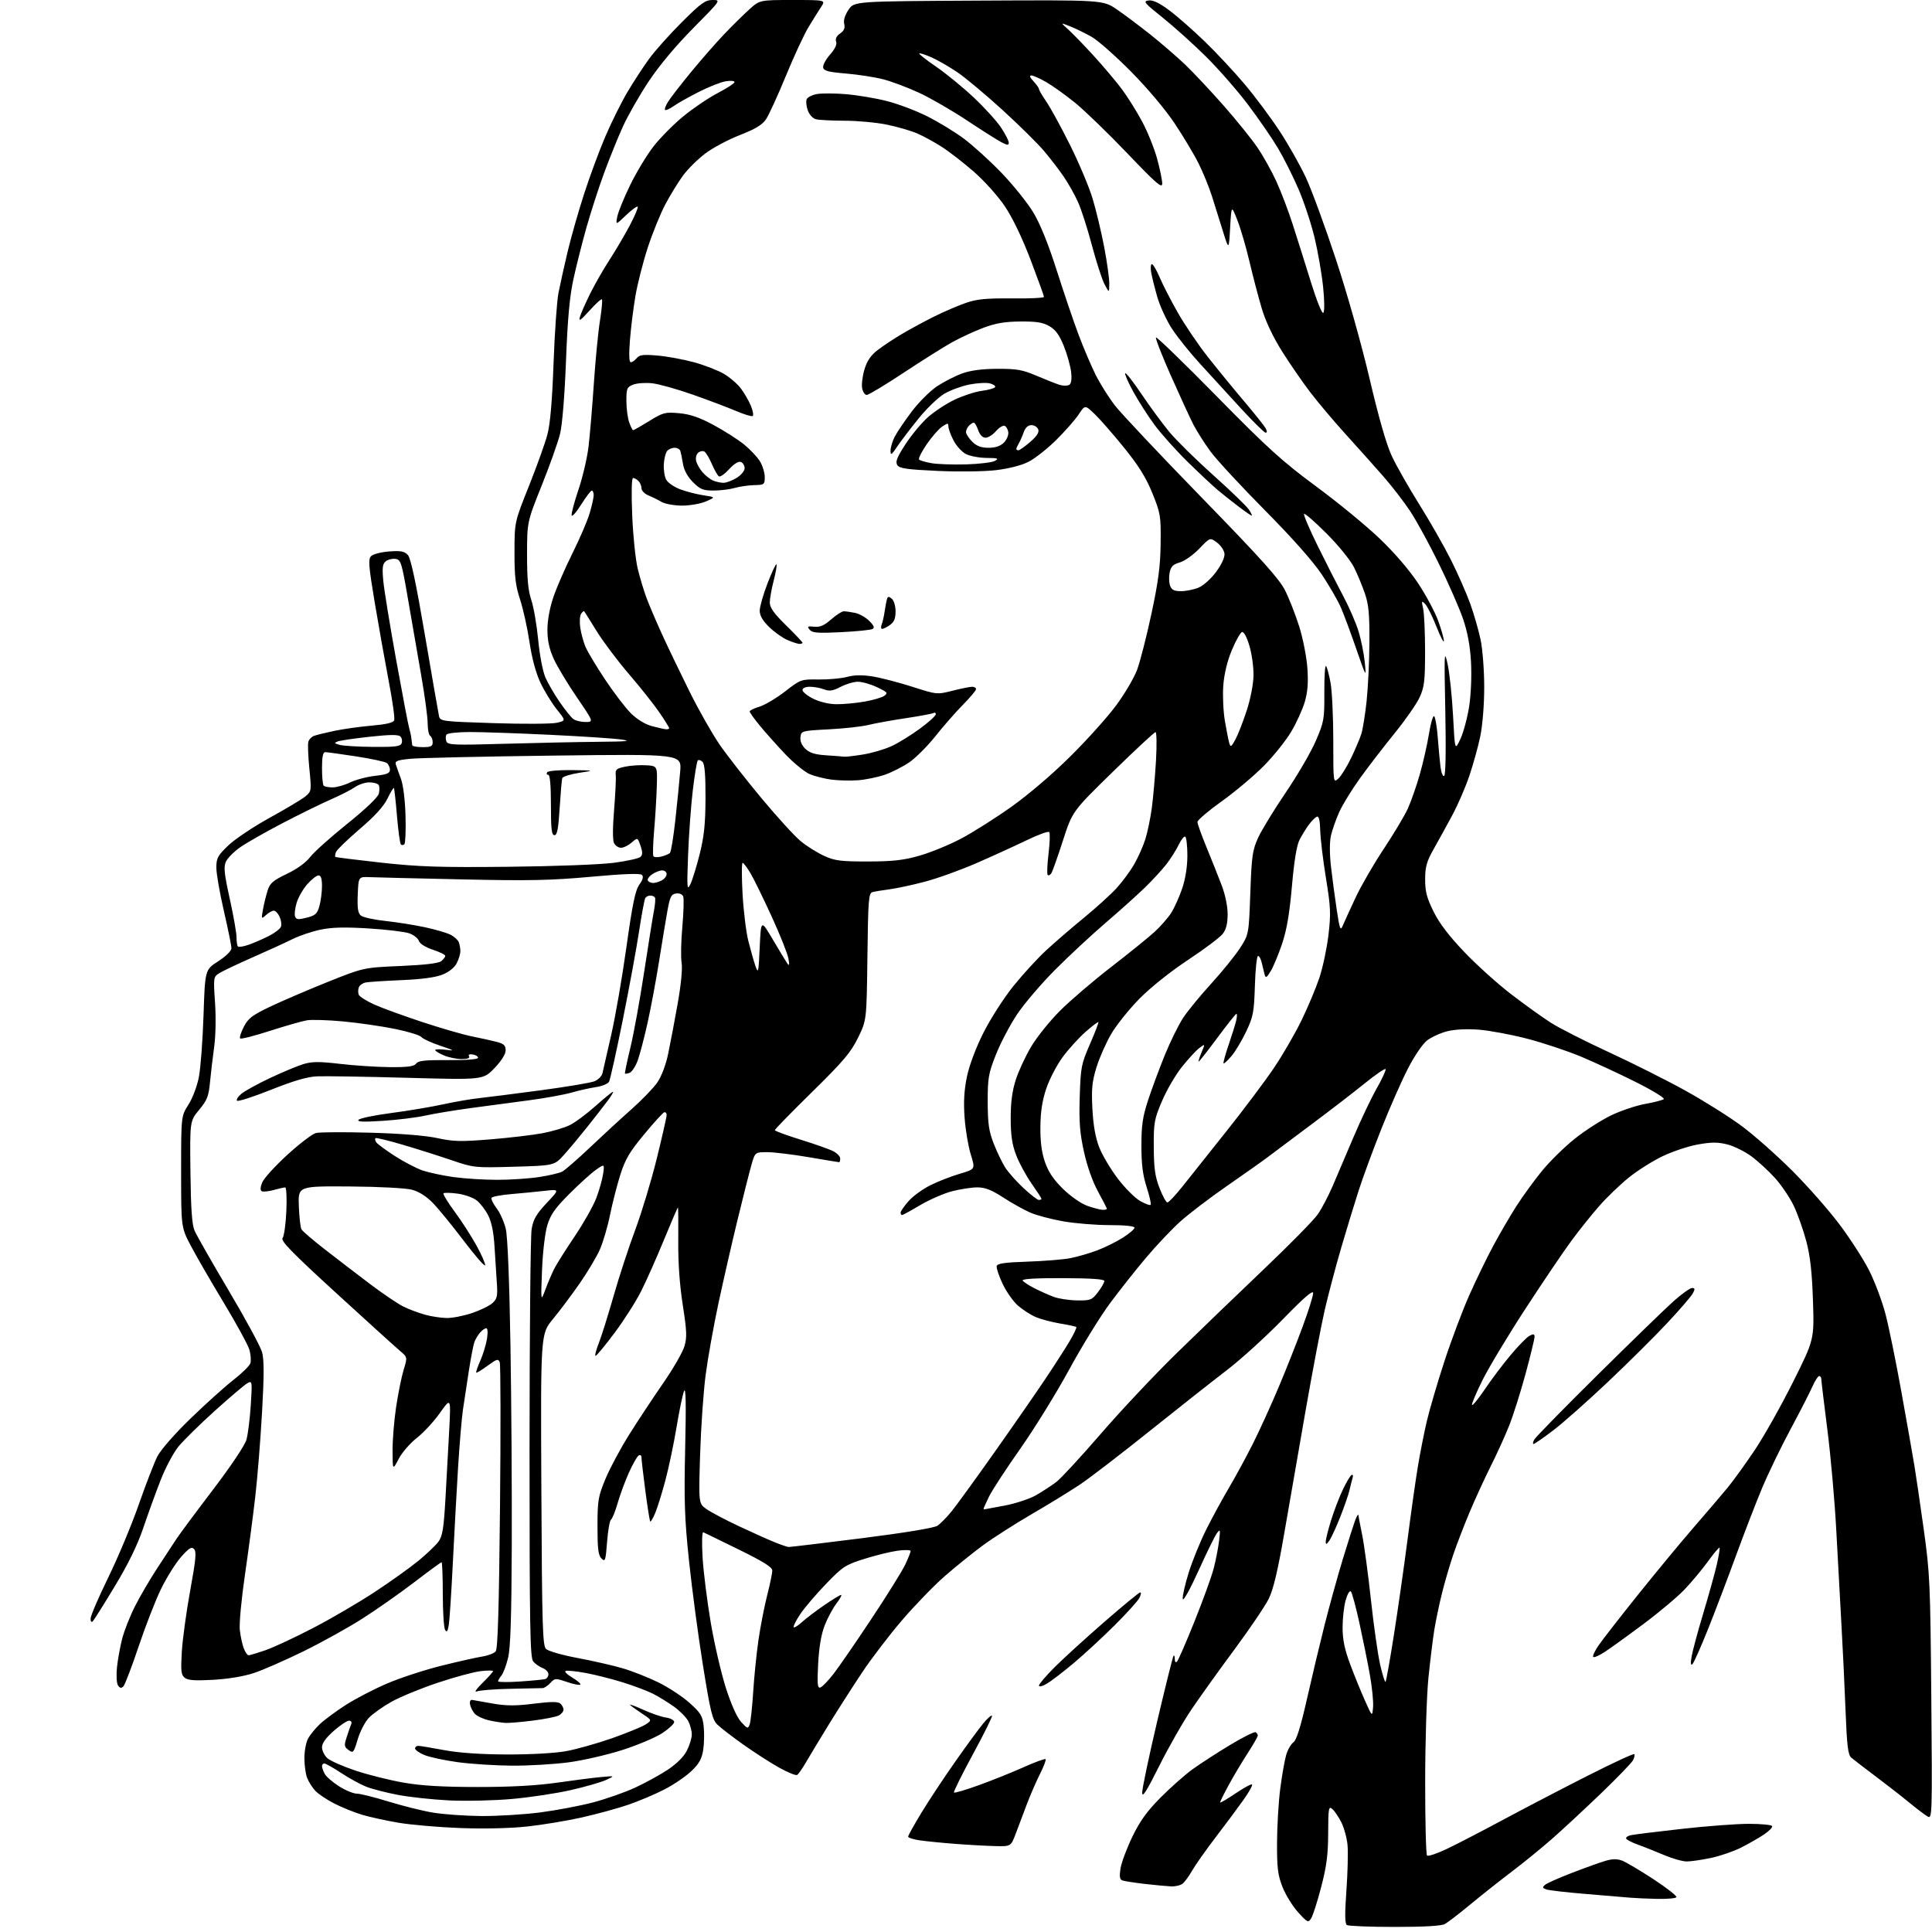 <?xml version="1.0" encoding="UTF-8" standalone="no"?>
<svg 
  version="1.1" 
  xmlns="http://www.w3.org/2000/svg" 
  xmlns:xlink="http://www.w3.org/1999/xlink" 
  xmlns:svg="http://www.w3.org/2000/svg"
  xmlns:rdf="http://www.w3.org/1999/02/22-rdf-syntax-ns#"
  xmlns:cc="http://creativecommons.org/ns#"
  xmlns:dc="http://purl.org/dc/elements/1.1/"
  viewBox="0 0 768 768"
  width="768"
  height="768"
>
<style>svg {background-color: white; }</style>"
<path stroke="none" fill="black" fill-rule="evenodd" d="M554.32,765.98C544.52,765.98 536.00,765.64 535.40,765.23C534.60,764.71 534.55,760.82 535.22,751.50C535.73,744.35 535.93,736.19 535.66,733.38C535.39,730.56 534.27,726.48 533.16,724.31C532.05,722.14 530.44,719.78 529.57,719.06C528.16,717.89 528.00,718.85 527.97,728.63C527.95,737.17 527.36,741.75 525.22,750.00C523.73,755.77 521.93,761.40 521.24,762.50C520.04,764.41 519.81,764.31 516.03,760.17C513.86,757.78 511.07,753.28 509.84,750.17C507.95,745.38 507.61,742.63 507.64,732.50C507.67,725.90 508.24,716.23 508.92,711.00C509.60,705.77 510.65,699.78 511.26,697.68C511.86,695.58 513.16,693.30 514.13,692.62C515.37,691.75 516.99,686.61 519.52,675.44C521.50,666.67 524.66,653.42 526.53,646.00C528.40,638.58 531.70,626.65 533.87,619.50C536.04,612.35 538.28,605.38 538.84,604.00C539.41,602.62 539.90,601.79 539.94,602.14C539.97,602.50 540.67,606.10 541.48,610.14C542.30,614.19 543.87,625.83 544.97,636.00C546.07,646.17 547.72,657.77 548.64,661.76C549.56,665.76 550.52,668.82 550.78,668.55C551.04,668.29 552.54,659.85 554.12,649.79C555.70,639.73 558.13,622.73 559.52,612.00C560.90,601.27 562.75,588.23 563.62,583.00C564.48,577.77 566.08,569.67 567.17,565.00C568.26,560.33 571.41,549.61 574.16,541.18C576.91,532.76 581.38,520.89 584.09,514.80C586.80,508.71 591.10,499.86 593.65,495.12C596.20,490.38 600.30,483.35 602.76,479.50C605.22,475.65 609.77,469.38 612.87,465.57C615.97,461.76 621.88,455.95 626.00,452.66C630.12,449.37 636.68,445.17 640.58,443.31C644.47,441.46 650.54,439.43 654.08,438.81C657.61,438.18 660.90,437.33 661.38,436.91C661.86,436.49 656.85,433.43 650.24,430.12C643.64,426.81 633.79,422.25 628.37,419.98C622.94,417.72 613.33,414.52 607.00,412.88C600.67,411.24 592.05,409.64 587.84,409.31C583.13,408.95 578.32,409.19 575.34,409.93C572.68,410.60 569.09,412.22 567.37,413.53C565.56,414.91 562.34,419.60 559.71,424.71C557.21,429.54 552.49,440.25 549.21,448.50C545.93,456.75 541.86,467.77 540.17,473.00C538.48,478.23 535.32,488.57 533.15,496.00C530.98,503.43 528.04,514.54 526.61,520.70C525.19,526.87 521.77,544.87 519.00,560.70C516.23,576.54 512.39,598.67 510.45,609.88C507.97,624.24 506.18,631.79 504.39,635.45C502.99,638.31 496.88,647.36 490.80,655.57C484.72,663.78 477.00,674.55 473.65,679.50C470.29,684.45 464.51,694.58 460.81,702.00C455.74,712.15 454.06,714.78 454.04,712.61C454.02,711.02 456.71,698.23 460.02,684.18C463.33,670.13 466.25,658.41 466.52,658.15C466.78,657.88 467.00,658.51 467.00,659.53C467.00,660.69 467.35,661.04 467.91,660.45C468.42,659.93 471.55,652.72 474.88,644.42C478.21,636.13 481.62,626.72 482.45,623.51C483.29,620.31 484.25,615.39 484.59,612.59C485.16,607.93 485.08,607.67 483.72,609.50C482.91,610.60 479.60,617.34 476.38,624.47C473.06,631.81 470.36,636.65 470.17,635.63C469.98,634.64 471.03,629.94 472.51,625.19C473.99,620.44 477.17,612.64 479.57,607.86C481.98,603.07 486.03,595.63 488.58,591.33C491.13,587.02 495.38,579.19 498.03,573.93C500.67,568.66 505.29,558.54 508.28,551.43C511.28,544.32 515.59,533.44 517.86,527.25C520.14,521.07 522.00,515.12 522.00,514.03C522.00,512.63 518.43,515.72 509.85,524.53C503.17,531.39 493.16,540.48 487.60,544.73C482.05,548.98 468.29,559.83 457.03,568.84C445.77,577.86 433.39,587.37 429.53,589.97C425.66,592.57 416.96,597.93 410.18,601.86C403.40,605.80 394.58,611.45 390.58,614.41C386.58,617.36 379.79,622.85 375.49,626.60C371.19,630.36 363.56,638.24 358.53,644.12C353.50,650.00 346.43,659.24 342.82,664.66C339.21,670.07 333.34,679.23 329.78,685.00C326.22,690.77 322.07,697.64 320.56,700.25C319.05,702.86 317.39,705.26 316.88,705.57C316.37,705.89 313.11,704.56 309.64,702.62C306.17,700.68 299.77,696.55 295.42,693.46C291.06,690.36 286.45,686.81 285.18,685.57C283.16,683.61 282.39,680.44 279.42,661.90C277.53,650.13 275.05,631.50 273.90,620.50C272.12,603.56 271.89,596.67 272.37,575.50C272.77,558.06 272.63,551.25 271.92,552.97C271.36,554.34 270.00,560.86 268.91,567.47C267.81,574.09 265.81,583.60 264.46,588.61C263.12,593.63 261.31,599.41 260.45,601.47C259.59,603.53 258.70,605.04 258.48,604.82C258.26,604.60 257.39,599.12 256.54,592.66C255.69,586.19 255.00,580.22 255.00,579.39C255.00,578.53 254.52,578.18 253.88,578.58C253.26,578.96 251.51,582.02 250.00,585.39C248.49,588.75 246.47,594.20 245.53,597.50C244.58,600.80 243.39,603.76 242.88,604.07C242.38,604.38 241.68,608.35 241.33,612.88C240.75,620.43 240.56,620.99 239.10,619.52C237.82,618.25 237.50,615.66 237.51,606.71C237.52,596.42 237.78,594.88 240.69,587.86C242.43,583.66 246.70,575.70 250.17,570.17C253.65,564.65 259.71,555.48 263.64,549.80C267.57,544.12 271.35,537.57 272.05,535.24C273.13,531.63 273.03,529.17 271.41,518.75C270.16,510.73 269.54,501.92 269.62,493.25C269.69,485.96 269.63,480.00 269.48,480.00C269.34,480.00 266.86,485.74 263.98,492.75C261.11,499.76 257.03,508.93 254.93,513.12C252.83,517.31 248.05,524.84 244.30,529.84C240.56,534.84 237.17,538.95 236.76,538.97C236.36,538.99 236.91,536.77 237.98,534.05C239.05,531.33 241.74,522.78 243.95,515.05C246.16,507.32 250.04,495.48 252.56,488.75C255.08,482.01 258.91,469.33 261.07,460.57C263.23,451.81 265.00,444.01 265.00,443.24C265.00,442.47 264.56,441.98 264.02,442.17C263.48,442.35 259.86,446.32 255.99,451.00C250.24,457.94 248.51,460.88 246.58,467.00C245.28,471.12 243.44,478.31 242.49,482.97C241.55,487.63 239.72,493.85 238.42,496.78C237.12,499.71 233.49,505.79 230.34,510.30C227.20,514.81 222.44,521.15 219.76,524.40C214.90,530.29 214.90,530.29 215.20,592.11C215.46,646.31 215.69,654.12 217.05,655.48C217.91,656.33 223.48,657.94 229.55,659.07C235.57,660.20 243.65,662.04 247.50,663.17C251.35,664.30 257.78,666.84 261.79,668.81C265.79,670.79 271.35,674.45 274.14,676.95C278.55,680.91 279.27,682.11 279.72,686.19C280.01,688.77 279.93,692.96 279.55,695.51C279.01,699.09 277.97,701.01 274.94,703.94C272.79,706.03 267.99,709.32 264.27,711.25C260.54,713.19 254.00,715.96 249.73,717.42C245.46,718.88 237.14,721.15 231.23,722.48C225.33,723.80 215.55,725.42 209.50,726.07C202.87,726.79 192.34,727.03 183.00,726.68C174.47,726.36 163.45,725.41 158.50,724.58C153.55,723.74 147.03,722.32 144.00,721.42C140.97,720.51 136.03,718.52 133.00,716.99C129.97,715.45 126.52,713.14 125.32,711.85C124.12,710.56 122.65,708.23 122.07,706.68C121.48,705.14 121.00,701.63 121.00,698.89C121.00,696.14 121.64,692.69 122.41,691.20C123.19,689.72 125.33,687.08 127.16,685.35C129.00,683.62 133.66,680.18 137.51,677.71C141.37,675.23 148.79,671.39 154.01,669.16C159.23,666.94 168.90,663.78 175.50,662.14C182.10,660.50 189.39,658.86 191.69,658.50C194.00,658.14 196.41,657.21 197.05,656.44C197.88,655.43 198.36,639.42 198.76,599.14C199.06,568.39 199.01,542.46 198.65,541.53C198.08,540.03 197.49,540.20 193.82,542.90C191.52,544.59 189.49,545.82 189.31,545.64C189.13,545.46 189.86,543.31 190.94,540.86C192.02,538.42 193.21,534.52 193.58,532.21C193.99,529.69 193.87,528.00 193.28,528.00C192.75,528.00 191.63,528.79 190.81,529.75C189.98,530.71 188.98,532.40 188.58,533.50C188.17,534.60 187.18,539.77 186.36,545.00C185.54,550.23 184.48,557.20 184.01,560.50C183.53,563.80 182.66,574.15 182.08,583.50C181.51,592.85 180.57,609.95 180.00,621.50C179.43,633.05 178.71,644.04 178.40,645.93C177.99,648.48 177.61,648.99 176.94,647.93C176.44,647.14 176.02,640.76 176.02,633.75C176.01,626.74 175.79,621.00 175.54,621.00C175.29,621.00 170.36,624.61 164.58,629.03C158.81,633.44 149.45,640.00 143.79,643.59C138.13,647.19 127.65,652.99 120.50,656.49C113.35,659.99 104.58,663.83 101.00,665.03C96.98,666.37 90.79,667.41 84.78,667.75C77.35,668.16 74.66,667.96 73.39,666.91C71.99,665.75 71.82,664.14 72.28,656.52C72.58,651.56 74.08,640.64 75.61,632.25C77.86,619.95 78.16,616.76 77.13,615.75C76.12,614.75 75.09,615.39 71.91,619.00C69.74,621.48 66.17,627.19 63.98,631.70C61.79,636.21 57.78,646.50 55.08,654.57C52.37,662.64 49.66,669.74 49.04,670.36C48.21,671.19 47.66,671.09 46.92,669.99C46.35,669.15 46.17,666.01 46.50,662.78C46.83,659.64 47.77,654.48 48.59,651.31C49.42,648.15 51.69,642.39 53.65,638.53C55.60,634.66 59.56,627.90 62.43,623.50C65.30,619.10 68.74,613.85 70.08,611.83C71.41,609.80 77.98,600.95 84.68,592.16C91.72,582.92 97.32,574.55 97.95,572.33C98.56,570.23 99.33,564.06 99.68,558.63C100.29,549.13 100.25,548.80 98.41,549.79C97.36,550.35 91.55,555.28 85.50,560.73C79.45,566.19 72.88,572.64 70.90,575.08C68.92,577.51 65.72,583.55 63.80,588.50C61.87,593.45 58.77,602.00 56.91,607.50C54.64,614.21 50.94,621.78 45.67,630.50C41.36,637.65 37.41,643.93 36.91,644.45C36.35,645.04 36.00,644.65 36.00,643.44C36.00,642.36 39.15,635.02 43.01,627.12C46.87,619.23 52.33,606.18 55.14,598.13C57.96,590.08 61.28,581.48 62.53,579.00C63.85,576.38 69.32,570.11 75.65,563.97C81.62,558.18 89.30,551.26 92.72,548.60C96.15,545.93 99.21,542.92 99.53,541.91C99.85,540.90 99.69,538.53 99.17,536.64C98.65,534.75 94.07,526.35 89.00,517.95C83.94,509.56 78.04,499.37 75.90,495.30C72.00,487.90 72.00,487.90 72.00,465.79C72.00,443.68 72.00,443.68 74.92,439.09C76.60,436.46 78.38,431.72 79.08,428.00C79.76,424.43 80.58,413.40 80.91,403.50C81.50,385.50 81.50,385.50 86.75,382.12C89.87,380.10 92.00,378.00 92.00,376.94C92.00,375.95 90.65,369.30 89.00,362.16C87.35,355.02 86.00,347.26 86.00,344.91C86.00,341.11 86.53,340.12 90.77,336.07C93.39,333.55 100.84,328.57 107.34,325.00C113.84,321.43 120.21,317.60 121.51,316.50C123.81,314.55 123.85,314.25 122.97,305.50C122.48,300.55 122.30,295.75 122.58,294.84C122.85,293.93 123.85,292.89 124.79,292.53C125.73,292.17 129.43,291.26 133.00,290.51C136.57,289.77 143.25,288.84 147.83,288.44C153.53,287.95 156.34,287.28 156.70,286.33C157.00,285.56 156.02,278.53 154.52,270.72C153.03,262.90 150.52,248.85 148.96,239.50C146.52,224.87 146.32,222.30 147.53,221.07C148.31,220.28 151.54,219.44 154.72,219.21C159.43,218.87 160.81,219.14 162.16,220.65C163.30,221.93 165.39,231.77 168.92,252.50C171.73,269.00 174.25,283.46 174.51,284.64C174.97,286.72 175.61,286.80 196.24,287.46C207.93,287.84 219.18,287.78 221.23,287.33C224.96,286.50 224.96,286.50 221.34,282.00C219.36,279.52 216.44,274.78 214.87,271.46C213.03,267.58 211.47,261.81 210.49,255.28C209.66,249.70 207.97,242.07 206.74,238.32C204.92,232.77 204.50,229.27 204.52,219.50C204.54,207.50 204.54,207.50 210.25,193.24C213.38,185.39 216.69,176.17 217.60,172.74C218.72,168.50 219.50,159.46 220.04,144.50C220.48,132.40 221.36,119.80 221.99,116.50C222.63,113.20 224.28,105.78 225.65,100.00C227.03,94.22 229.98,83.88 232.21,77.00C234.44,70.12 238.21,59.92 240.60,54.33C242.99,48.74 246.93,40.80 249.35,36.70C251.78,32.59 255.69,26.59 258.04,23.37C260.40,20.14 266.28,13.56 271.11,8.75C278.67,1.22 280.36,0.00 283.26,0.00C286.63,-0.00 286.62,0.01 275.51,11.25C268.54,18.30 261.92,26.24 257.77,32.50C254.13,38.00 249.54,46.04 247.58,50.38C245.61,54.71 242.25,63.03 240.10,68.88C237.96,74.72 234.81,84.45 233.11,90.50C231.40,96.55 229.07,105.78 227.94,111.00C226.43,117.92 225.63,126.74 224.99,143.50C224.45,157.48 223.52,168.85 222.62,172.50C221.81,175.80 218.53,185.03 215.33,193.00C209.53,207.50 209.53,207.50 209.51,220.50C209.50,230.13 209.94,234.80 211.20,238.50C212.13,241.25 213.36,248.38 213.94,254.34C214.54,260.59 215.77,266.96 216.85,269.40C217.88,271.72 220.41,276.07 222.47,279.06C224.54,282.05 226.94,285.06 227.81,285.75C228.67,286.44 230.87,287.00 232.70,287.00C236.01,287.00 236.01,287.00 229.35,277.25C225.68,271.89 221.55,265.02 220.16,262.00C218.38,258.11 217.63,254.75 217.61,250.50C217.59,246.78 218.48,241.84 219.93,237.50C221.23,233.65 224.65,225.77 227.54,219.98C230.42,214.19 233.51,207.03 234.39,204.05C235.28,201.07 236.00,197.82 236.00,196.82C236.00,195.82 235.66,195.01 235.25,195.01C234.84,195.02 232.93,197.54 231.00,200.61C229.07,203.68 227.38,205.59 227.23,204.85C227.08,204.11 228.31,199.50 229.96,194.62C231.61,189.74 233.40,182.09 233.94,177.62C234.48,173.15 235.43,161.85 236.06,152.50C236.69,143.15 237.78,131.90 238.49,127.50C239.19,123.10 239.55,119.28 239.28,119.00C239.01,118.72 236.77,120.75 234.30,123.50C230.76,127.43 229.95,127.97 230.52,126.00C230.91,124.62 232.76,120.44 234.61,116.70C236.47,112.96 239.95,106.89 242.35,103.20C244.75,99.52 248.35,93.39 250.36,89.59C252.37,85.79 253.78,82.44 253.49,82.15C253.20,81.87 251.11,83.40 248.85,85.56C244.74,89.50 244.74,89.50 245.36,86.19C245.70,84.37 247.98,78.74 250.44,73.69C252.89,68.63 257.06,61.71 259.70,58.30C262.34,54.89 267.67,49.49 271.55,46.30C275.43,43.11 281.61,38.92 285.29,37.00C288.97,35.08 291.99,33.10 291.99,32.62C292.00,32.13 290.42,31.99 288.49,32.31C286.55,32.62 281.71,34.53 277.74,36.56C273.76,38.58 269.24,41.13 267.69,42.23C266.15,43.32 264.65,43.98 264.36,43.70C264.08,43.41 264.64,41.90 265.63,40.34C266.61,38.78 270.75,33.45 274.82,28.50C278.89,23.55 284.80,16.80 287.96,13.50C291.11,10.20 295.56,5.81 297.85,3.75C302.01,0.00 302.01,0.00 315.12,0.00C328.23,0.00 328.23,0.00 326.41,2.75C325.41,4.26 323.15,7.88 321.38,10.80C319.62,13.71 315.57,22.45 312.38,30.21C309.19,37.97 305.66,45.69 304.53,47.37C303.00,49.64 300.31,51.27 294.11,53.69C289.51,55.48 283.32,58.78 280.35,61.03C277.37,63.27 273.39,67.22 271.49,69.81C269.60,72.39 266.45,77.51 264.50,81.19C262.55,84.86 259.41,92.59 257.52,98.36C255.63,104.13 253.41,112.82 252.59,117.67C251.76,122.53 250.78,130.44 250.41,135.25C249.96,140.95 250.08,144.00 250.74,144.00C251.30,144.00 252.36,143.27 253.11,142.37C254.22,141.03 255.71,140.85 261.48,141.35C265.34,141.69 271.88,142.90 276.00,144.04C280.12,145.19 285.40,147.23 287.72,148.59C290.03,149.94 293.06,152.52 294.44,154.33C295.81,156.13 297.62,159.25 298.46,161.25C299.30,163.25 299.63,165.11 299.20,165.38C298.77,165.64 295.73,164.72 292.46,163.32C289.18,161.92 281.47,159.01 275.32,156.85C269.18,154.69 261.98,152.67 259.32,152.37C256.67,152.07 253.26,152.30 251.75,152.88C249.22,153.86 249.00,154.39 249.00,159.33C249.00,162.28 249.49,166.12 250.10,167.85C250.70,169.58 251.42,171.00 251.70,171.00C251.97,171.00 254.85,169.36 258.09,167.36C263.60,163.96 264.39,163.76 269.98,164.26C274.42,164.67 277.97,165.89 283.73,168.99C288.00,171.30 293.46,174.78 295.86,176.75C298.26,178.71 301.07,181.71 302.11,183.41C303.14,185.11 303.99,187.91 304.00,189.62C304.00,192.62 303.82,192.75 299.75,192.85C297.41,192.91 293.93,193.42 292.01,193.98C290.09,194.54 286.33,195.00 283.66,195.00C279.49,195.00 278.33,194.53 275.48,191.68C273.34,189.54 271.92,186.96 271.50,184.43C271.14,182.27 270.67,179.94 270.45,179.25C270.24,178.56 269.20,178.00 268.15,178.00C267.10,178.00 265.76,178.58 265.18,179.29C264.59,180.00 264.00,182.36 263.88,184.54C263.75,186.72 264.17,189.47 264.81,190.66C265.45,191.85 267.91,193.56 270.27,194.46C272.63,195.37 276.79,196.45 279.53,196.87C284.50,197.64 284.50,197.64 280.63,199.32C278.49,200.25 274.23,200.99 271.13,200.99C268.03,200.98 264.38,200.32 263.00,199.52C261.62,198.72 259.26,197.55 257.75,196.93C256.24,196.31 255.00,195.04 255.00,194.10C255.00,193.17 254.46,191.86 253.80,191.20C253.14,190.54 252.17,190.00 251.65,190.00C251.08,190.00 250.94,195.73 251.31,204.75C251.64,212.86 252.62,222.43 253.49,226.00C254.36,229.57 255.92,234.78 256.95,237.56C257.98,240.34 260.77,246.87 263.13,252.06C265.50,257.25 270.46,267.57 274.15,275.00C277.84,282.43 283.26,291.95 286.18,296.17C289.11,300.39 296.55,309.91 302.73,317.33C308.90,324.75 315.91,332.43 318.31,334.39C320.70,336.36 324.87,338.97 327.58,340.21C331.86,342.17 334.14,342.46 345.00,342.45C354.97,342.43 359.12,341.97 365.50,340.15C369.90,338.90 377.32,335.85 382.00,333.39C386.68,330.92 395.68,325.23 402.00,320.74C408.85,315.88 418.40,307.72 425.62,300.54C432.29,293.92 440.47,284.80 443.79,280.27C447.12,275.74 450.82,269.44 452.01,266.27C453.20,263.10 455.77,253.07 457.71,244.00C460.48,231.06 461.27,225.02 461.37,216.00C461.49,205.09 461.33,204.07 458.11,196.11C455.61,189.92 452.67,185.18 446.95,178.11C442.68,172.82 437.42,166.79 435.26,164.71C431.32,160.91 431.32,160.91 428.80,164.73C427.41,166.83 423.40,171.40 419.88,174.88C416.37,178.36 411.42,182.27 408.87,183.56C406.03,185.01 401.00,186.29 395.87,186.90C391.15,187.45 381.00,187.58 372.61,187.19C360.35,186.62 357.53,186.21 356.67,184.85C355.86,183.56 356.57,181.76 359.96,176.56C362.34,172.90 366.36,168.07 368.90,165.82C371.43,163.57 376.20,160.44 379.50,158.87C382.80,157.29 387.65,155.72 390.27,155.37C392.90,155.02 395.28,154.36 395.56,153.90C395.85,153.44 394.91,152.76 393.48,152.40C392.04,152.04 388.35,152.26 385.27,152.87C382.20,153.49 377.75,155.13 375.40,156.51C373.04,157.89 368.47,162.28 365.23,166.26C362.00,170.24 358.15,175.29 356.68,177.48C354.39,180.89 354.00,181.13 354.00,179.18C354.00,177.93 354.73,175.46 355.61,173.70C356.50,171.94 359.54,167.43 362.36,163.68C365.18,159.93 369.74,155.38 372.50,153.55C375.25,151.73 379.75,149.43 382.50,148.44C385.87,147.23 390.43,146.63 396.50,146.61C404.16,146.58 406.47,146.99 412.00,149.35C415.57,150.88 419.68,152.50 421.12,152.96C422.55,153.41 424.31,153.43 425.01,153.00C425.86,152.47 426.12,150.77 425.78,147.85C425.50,145.46 424.20,140.82 422.89,137.55C421.13,133.18 419.62,131.09 417.18,129.67C414.61,128.17 412.04,127.75 405.64,127.80C399.46,127.85 395.80,128.47 390.90,130.31C387.32,131.66 381.71,134.25 378.44,136.07C375.17,137.89 366.50,143.35 359.18,148.19C351.85,153.04 345.26,157.00 344.54,157.00C343.82,157.00 343.00,155.80 342.72,154.33C342.44,152.86 342.85,149.51 343.62,146.90C344.62,143.52 346.12,141.30 348.77,139.24C350.82,137.65 355.20,134.74 358.50,132.78C361.80,130.82 367.65,127.66 371.50,125.75C375.35,123.84 380.98,121.43 384.00,120.39C388.38,118.89 392.10,118.53 402.25,118.63C409.26,118.71 415.00,118.43 415.00,118.02C415.00,117.60 412.61,111.00 409.69,103.33C406.38,94.63 402.55,86.64 399.49,82.08C396.73,77.97 391.31,71.92 387.12,68.26C383.01,64.68 377.25,60.21 374.30,58.33C371.36,56.45 366.95,54.05 364.50,53.00C362.05,51.95 356.68,50.39 352.56,49.55C348.45,48.70 340.90,47.99 335.79,47.99C330.68,47.98 325.52,47.71 324.31,47.39C323.09,47.06 321.68,45.52 321.11,43.87C320.54,42.26 320.33,40.29 320.64,39.50C320.94,38.70 322.75,37.76 324.66,37.40C326.57,37.05 331.81,37.06 336.31,37.44C340.82,37.82 348.07,39.04 352.44,40.14C356.81,41.24 364.01,43.95 368.44,46.16C372.87,48.37 379.46,52.37 383.07,55.05C386.68,57.73 393.46,63.88 398.12,68.72C402.78,73.56 408.48,80.66 410.79,84.51C413.52,89.05 416.76,97.10 420.07,107.50C422.87,116.30 426.77,127.78 428.73,133.00C430.69,138.22 433.75,145.43 435.54,149.00C437.32,152.57 440.80,158.10 443.27,161.27C445.74,164.45 461.29,180.95 477.82,197.93C501.40,222.16 508.51,230.08 510.82,234.66C512.44,237.87 514.97,244.32 516.45,249.00C517.92,253.68 519.39,261.12 519.70,265.54C520.11,271.38 519.83,275.06 518.66,279.04C517.78,282.04 515.36,287.36 513.28,290.86C511.20,294.36 506.34,300.44 502.47,304.37C498.60,308.30 491.06,314.65 485.72,318.48C480.37,322.30 476.00,326.02 476.00,326.73C476.00,327.45 477.62,331.97 479.59,336.77C481.57,341.57 484.27,348.33 485.59,351.80C487.05,355.59 488.00,360.20 488.00,363.41C488.00,367.22 487.43,369.45 486.00,371.28C484.89,372.68 478.71,377.32 472.25,381.59C465.34,386.16 457.41,392.49 453.00,396.95C448.88,401.13 443.80,407.46 441.72,411.02C439.64,414.59 436.99,420.58 435.84,424.35C434.11,430.01 433.83,432.89 434.25,440.85C434.60,447.43 435.47,452.29 436.97,456.12C438.18,459.20 441.50,464.78 444.34,468.51C447.18,472.25 451.16,476.24 453.18,477.39C455.20,478.53 457.10,479.24 457.39,478.94C457.68,478.65 456.98,475.51 455.83,471.96C454.28,467.17 453.73,462.91 453.73,455.50C453.72,447.43 454.22,443.96 456.33,437.50C457.76,433.10 460.76,425.00 462.99,419.50C465.23,414.00 468.56,407.25 470.39,404.50C472.22,401.75 477.21,395.68 481.48,391.00C485.75,386.32 490.86,380.02 492.84,377.00C496.42,371.50 496.42,371.50 497.02,355.00C497.55,340.15 497.87,337.94 500.16,332.94C501.57,329.88 506.52,321.78 511.17,314.94C515.82,308.10 521.17,298.90 523.06,294.50C526.32,286.92 526.50,285.92 526.44,275.24C526.41,269.05 526.71,264.32 527.11,264.74C527.51,265.16 528.32,268.17 528.92,271.43C529.51,274.70 530.00,285.00 530.00,294.34C530.00,311.31 530.00,311.31 532.04,309.46C533.16,308.45 535.46,304.73 537.14,301.21C538.82,297.69 540.64,293.39 541.18,291.65C541.72,289.92 542.64,284.23 543.22,279.00C543.79,273.77 544.31,263.20 544.36,255.50C544.44,244.26 544.09,240.42 542.59,236.00C541.56,232.97 539.60,228.25 538.23,225.50C536.83,222.70 532.05,216.81 527.35,212.10C522.73,207.48 518.70,203.96 518.39,204.28C518.07,204.60 520.55,210.40 523.89,217.18C527.23,223.96 531.78,232.88 533.98,237.00C536.19,241.12 538.87,247.27 539.94,250.66C541.01,254.05 542.16,259.68 542.51,263.16C543.14,269.50 543.14,269.50 539.16,258.00C536.98,251.68 534.22,244.25 533.03,241.51C531.84,238.77 528.42,232.85 525.44,228.37C521.99,223.19 513.75,213.89 502.83,202.86C493.37,193.31 483.64,182.80 481.21,179.50C478.78,176.20 475.68,171.31 474.32,168.64C472.96,165.97 468.95,157.24 465.40,149.25C461.86,141.25 459.21,134.46 459.52,134.14C459.84,133.83 470.76,144.42 483.80,157.68C503.98,178.21 509.82,183.50 523.10,193.29C531.68,199.61 543.06,208.95 548.39,214.05C554.33,219.73 560.27,226.63 563.75,231.91C566.87,236.63 570.45,243.33 571.71,246.80C572.97,250.26 573.98,253.86 573.97,254.80C573.95,255.73 572.61,253.16 571.00,249.07C569.39,244.99 567.37,240.94 566.51,240.08C565.10,238.67 565.03,238.86 565.73,242.01C566.15,243.93 566.49,251.57 566.49,259.00C566.48,270.72 566.19,273.12 564.31,277.22C563.12,279.81 558.62,286.27 554.32,291.56C550.02,296.86 543.86,304.86 540.63,309.35C537.40,313.83 533.69,319.88 532.38,322.78C531.07,325.69 529.58,329.92 529.07,332.17C528.51,334.67 528.51,339.43 529.07,344.39C529.58,348.85 530.61,356.55 531.35,361.50C532.53,369.35 532.83,370.18 533.75,368.00C534.33,366.62 536.59,361.68 538.77,357.00C540.95,352.32 546.01,343.55 550.03,337.50C554.04,331.45 558.35,324.25 559.60,321.50C560.86,318.75 562.99,312.68 564.34,308.00C565.68,303.32 567.35,295.99 568.04,291.70C568.73,287.40 569.66,284.26 570.12,284.72C570.57,285.17 571.20,288.91 571.52,293.02C571.83,297.13 572.33,302.42 572.61,304.77C572.90,307.12 573.56,308.77 574.08,308.45C574.67,308.09 574.84,298.16 574.53,282.68C574.06,259.21 574.12,257.94 575.45,264.00C576.23,267.57 577.20,276.80 577.61,284.50C578.34,298.50 578.34,298.50 580.59,293.62C581.82,290.94 583.38,285.03 584.06,280.50C584.76,275.75 585.05,268.26 584.73,262.87C584.36,256.55 583.32,251.03 581.55,245.92C580.11,241.75 575.85,232.03 572.09,224.32C568.32,216.61 563.18,207.17 560.66,203.34C558.14,199.52 553.24,193.17 549.79,189.23C546.33,185.29 539.67,177.86 535.00,172.70C530.33,167.55 523.95,160.00 520.84,155.92C517.72,151.84 512.65,144.47 509.56,139.55C506.00,133.88 503.06,127.65 501.55,122.55C500.23,118.12 498.05,109.78 496.69,104.00C495.33,98.22 493.16,90.80 491.86,87.50C489.50,81.50 489.50,81.50 489.00,90.50C488.49,99.50 488.49,99.50 486.16,92.00C484.87,87.88 482.90,81.58 481.77,78.00C480.64,74.42 478.24,68.55 476.44,64.94C474.64,61.33 470.33,54.13 466.86,48.94C463.14,43.39 456.01,34.92 449.52,28.38C443.46,22.27 436.48,16.10 434.00,14.68C431.52,13.27 427.70,11.39 425.50,10.51C421.50,8.92 421.50,8.92 424.63,11.71C426.34,13.24 430.98,18.04 434.94,22.37C438.89,26.71 443.92,32.69 446.13,35.67C448.33,38.66 451.88,44.34 454.01,48.30C456.14,52.26 458.80,58.87 459.94,62.98C461.07,67.09 462.00,71.59 462.00,72.96C462.00,75.05 459.72,73.08 448.12,60.94C440.48,52.96 431.15,43.92 427.37,40.86C423.59,37.79 418.44,34.10 415.91,32.65C413.39,31.19 410.72,30.00 409.99,30.00C409.11,30.00 409.40,30.80 410.83,32.31C412.02,33.59 413.00,34.97 413.00,35.38C413.00,35.80 414.33,38.07 415.95,40.43C417.58,42.79 421.80,50.52 425.34,57.61C428.89,64.71 432.94,74.33 434.34,79.00C435.75,83.68 437.82,92.36 438.95,98.30C440.08,104.24 440.98,110.77 440.96,112.80C440.91,116.50 440.91,116.50 439.07,113.00C438.06,111.08 435.80,104.10 434.05,97.50C432.31,90.90 429.81,83.15 428.51,80.28C427.21,77.41 424.68,72.91 422.89,70.28C421.10,67.65 417.58,63.06 415.07,60.08C412.56,57.10 405.10,49.73 398.50,43.71C391.90,37.69 383.88,30.97 380.67,28.79C377.46,26.60 372.81,23.92 370.34,22.82C367.86,21.73 365.65,21.02 365.42,21.24C365.20,21.47 368.21,23.84 372.12,26.51C376.02,29.18 382.74,34.67 387.04,38.72C391.34,42.77 396.25,48.16 397.93,50.71C399.62,53.26 401.00,55.95 401.00,56.70C401.00,57.81 400.48,57.78 398.13,56.57C396.55,55.75 390.36,51.83 384.38,47.87C378.40,43.90 369.83,38.95 365.34,36.88C360.86,34.80 354.46,32.40 351.13,31.53C347.80,30.67 341.12,29.63 336.30,29.23C329.30,28.65 327.46,28.16 327.21,26.85C327.03,25.94 328.27,23.62 329.96,21.70C331.93,19.45 332.79,17.62 332.38,16.54C331.96,15.45 332.51,14.33 333.95,13.32C335.53,12.22 336.00,11.13 335.59,9.52C335.23,8.07 335.85,6.04 337.30,3.88C339.58,0.50 339.58,0.50 389.02,0.24C438.45,-0.02 438.45,-0.02 443.96,3.74C446.99,5.81 453.08,10.38 457.49,13.89C461.89,17.41 468.13,22.81 471.34,25.89C474.55,28.98 481.34,36.22 486.43,42.00C491.52,47.78 497.56,55.27 499.86,58.65C502.16,62.03 505.54,68.10 507.39,72.15C509.24,76.19 512.13,83.78 513.81,89.00C515.50,94.22 518.74,104.52 521.02,111.87C523.42,119.60 525.53,124.87 526.04,124.36C526.56,123.84 526.52,119.47 525.95,113.99C525.41,108.77 523.88,99.95 522.54,94.39C521.20,88.83 518.33,80.16 516.16,75.13C513.99,70.10 510.33,62.81 508.02,58.92C505.71,55.03 500.38,47.28 496.17,41.69C491.97,36.11 484.43,27.49 479.42,22.52C474.41,17.56 466.65,10.58 462.17,7.00C454.83,1.14 454.28,0.47 456.58,0.18C458.34,-0.05 460.87,1.16 464.81,4.11C467.94,6.44 474.26,11.99 478.85,16.43C483.45,20.87 490.62,28.55 494.79,33.50C498.96,38.45 505.23,46.86 508.72,52.20C512.22,57.53 516.92,65.86 519.16,70.70C521.41,75.54 526.74,90.07 531.01,103.00C535.53,116.66 541.14,136.55 544.42,150.50C548.17,166.49 551.16,176.84 553.36,181.50C555.18,185.35 560.09,193.96 564.27,200.64C568.45,207.31 574.09,217.21 576.81,222.64C579.52,228.06 582.96,235.87 584.44,239.98C585.92,244.10 587.77,250.54 588.56,254.30C589.35,258.06 590.00,266.52 590.00,273.11C590.00,280.07 589.35,288.25 588.44,292.65C587.58,296.81 585.61,303.93 584.06,308.48C582.51,313.04 579.46,320.08 577.27,324.13C575.09,328.18 571.78,334.20 569.92,337.50C567.12,342.46 566.53,344.55 566.52,349.52C566.50,354.35 567.16,356.89 569.84,362.33C572.15,367.01 575.96,372.02 582.15,378.50C587.08,383.66 595.48,391.22 600.81,395.30C606.14,399.38 613.20,404.45 616.50,406.56C619.80,408.67 630.15,413.92 639.50,418.24C648.85,422.55 662.61,429.46 670.08,433.60C677.54,437.73 687.67,444.11 692.58,447.78C697.48,451.44 706.46,459.40 712.53,465.47C718.60,471.54 727.05,481.15 731.31,486.83C735.57,492.52 740.87,500.75 743.07,505.14C745.27,509.52 748.17,517.24 749.50,522.30C750.83,527.36 753.70,541.40 755.87,553.50C758.05,565.60 760.35,578.64 760.98,582.47C761.62,586.30 763.30,597.78 764.72,607.97C767.15,625.33 767.34,629.56 767.72,674.82C768.12,721.31 768.07,723.11 766.32,722.13C765.32,721.57 762.02,719.07 759.00,716.59C755.98,714.10 749.90,709.36 745.50,706.06C741.10,702.76 736.78,699.44 735.90,698.68C734.61,697.57 734.18,694.01 733.63,679.90C733.26,670.33 732.53,655.08 732.01,646.00C731.49,636.92 730.57,620.05 729.96,608.50C729.35,596.95 727.76,578.95 726.43,568.50C725.10,558.05 724.00,548.94 724.00,548.25C724.00,547.56 723.62,547.00 723.15,547.00C722.69,547.00 721.46,548.91 720.43,551.25C719.40,553.59 715.50,561.19 711.77,568.14C708.03,575.09 702.94,585.62 700.45,591.55C697.97,597.48 693.30,609.57 690.07,618.42C686.84,627.26 681.86,640.35 679.01,647.50C676.15,654.65 673.35,660.95 672.79,661.50C672.08,662.18 671.97,661.23 672.44,658.50C672.81,656.30 674.87,648.65 677.02,641.50C679.17,634.35 681.61,625.59 682.43,622.04C683.25,618.49 683.75,615.42 683.55,615.22C683.34,615.01 681.28,617.47 678.95,620.67C676.63,623.88 672.43,628.91 669.62,631.86C666.80,634.81 659.48,640.96 653.35,645.53C647.23,650.10 640.35,655.06 638.08,656.56C635.82,658.06 633.68,659.01 633.33,658.66C632.99,658.32 633.98,656.19 635.55,653.94C637.11,651.68 644.22,642.56 651.34,633.67C658.47,624.78 668.40,612.77 673.41,607.00C678.42,601.23 684.40,594.22 686.70,591.44C688.99,588.65 693.87,581.90 697.53,576.44C701.20,570.97 708.02,558.85 712.69,549.50C721.19,532.50 721.19,532.50 720.68,517.00C720.31,505.79 719.58,499.29 718.06,493.50C716.90,489.10 714.68,482.80 713.13,479.50C711.58,476.20 708.19,471.16 705.61,468.30C703.02,465.44 698.77,461.53 696.16,459.62C693.55,457.70 689.25,455.59 686.61,454.92C682.84,453.98 680.33,453.98 674.96,454.94C671.19,455.61 664.85,457.72 660.87,459.63C656.89,461.54 650.83,465.37 647.40,468.16C643.97,470.94 638.73,475.98 635.76,479.36C632.78,482.74 627.80,488.96 624.68,493.20C621.55,497.43 613.34,509.58 606.42,520.20C599.50,530.81 591.78,543.66 589.25,548.75C586.73,553.83 584.89,558.22 585.17,558.51C585.46,558.79 587.74,555.98 590.24,552.26C592.74,548.54 597.30,542.48 600.38,538.79C603.46,535.10 606.88,531.60 607.99,531.01C609.59,530.15 610.00,530.24 610.00,531.44C610.00,532.27 608.39,538.88 606.43,546.13C604.46,553.38 601.54,562.61 599.94,566.65C598.34,570.69 595.05,577.93 592.63,582.75C590.22,587.56 586.44,595.77 584.24,601.00C582.04,606.23 579.09,613.88 577.69,618.00C576.29,622.12 574.25,629.10 573.17,633.50C572.08,637.90 570.72,644.42 570.14,648.00C569.57,651.58 568.52,660.12 567.82,667.00C567.12,673.88 566.54,692.38 566.53,708.17C566.51,723.93 566.85,737.18 567.27,737.60C567.69,738.02 571.27,736.82 575.23,734.93C579.19,733.05 589.42,727.74 597.96,723.15C606.51,718.57 621.51,710.75 631.31,705.79C641.10,700.83 649.35,697.01 649.64,697.30C649.93,697.59 649.70,698.69 649.13,699.75C648.57,700.81 642.89,706.68 636.52,712.81C630.15,718.93 621.46,727.00 617.22,730.74C612.97,734.48 605.67,740.43 601.00,743.97C596.33,747.50 588.90,753.38 584.50,757.03C580.10,760.68 575.52,764.19 574.32,764.84C572.89,765.60 565.98,765.99 554.32,765.98zM658.69,754.84C654.74,754.75 649.92,754.53 648.00,754.36C646.08,754.18 638.20,753.52 630.50,752.89C622.80,752.26 615.67,751.44 614.66,751.07C613.09,750.49 613.03,750.22 614.26,749.20C615.04,748.55 619.92,746.39 625.09,744.41C630.27,742.42 636.20,740.30 638.27,739.69C640.94,738.90 642.85,738.88 644.82,739.63C646.35,740.21 651.95,743.52 657.26,747.00C662.57,750.48 666.69,753.70 666.40,754.16C666.12,754.62 662.65,754.93 658.69,754.84zM465.56,749.87C463.88,749.80 459.12,749.35 455.00,748.88C450.88,748.40 446.88,747.78 446.12,747.49C445.10,747.10 444.92,745.88 445.42,742.73C445.79,740.41 447.90,734.74 450.12,730.15C453.15,723.87 455.93,720.02 461.33,714.57C465.27,710.60 470.98,705.55 474.00,703.35C477.02,701.16 483.72,696.82 488.88,693.71C494.04,690.59 498.66,688.29 499.13,688.58C499.61,688.88 500.00,689.47 500.00,689.90C500.00,690.34 498.14,693.57 495.86,697.09C493.58,700.62 490.20,706.29 488.36,709.71C486.51,713.12 485.00,716.18 485.00,716.49C485.00,716.81 487.73,715.22 491.08,712.95C494.42,710.68 497.40,709.07 497.70,709.36C498.00,709.66 496.50,712.37 494.37,715.38C492.24,718.39 487.28,725.06 483.35,730.20C479.42,735.34 475.18,741.34 473.94,743.52C472.69,745.71 470.99,748.06 470.15,748.75C469.31,749.44 467.24,749.94 465.56,749.87zM670.50,739.96C668.85,739.96 664.80,738.81 661.50,737.41C658.20,736.01 653.59,734.17 651.25,733.34C648.91,732.50 646.76,731.42 646.46,730.94C646.16,730.45 646.95,729.82 648.21,729.53C649.47,729.25 658.60,728.11 668.50,727.01C678.40,725.90 690.41,725.00 695.19,725.00C699.97,725.00 704.13,725.40 704.42,725.88C704.72,726.36 703.26,727.88 701.18,729.26C699.10,730.64 695.01,732.98 692.08,734.46C689.16,735.94 683.78,737.79 680.13,738.56C676.48,739.33 672.15,739.96 670.50,739.96zM395.68,733.85C392.28,733.77 385.11,733.38 379.75,732.97C374.39,732.56 367.98,731.92 365.50,731.55C363.03,731.18 361.00,730.52 361.00,730.09C361.00,729.65 363.36,725.40 366.25,720.64C369.14,715.88 375.21,706.70 379.75,700.24C384.28,693.78 389.31,686.93 390.92,685.01C392.53,683.08 394.07,681.73 394.33,682.01C394.60,682.28 391.20,689.16 386.78,697.29C382.36,705.42 378.96,712.29 379.22,712.56C379.49,712.82 383.93,711.51 389.10,709.64C394.27,707.78 402.24,704.57 406.82,702.53C411.39,700.48 415.36,699.03 415.64,699.30C415.91,699.58 414.92,702.19 413.44,705.12C411.96,708.04 409.64,713.37 408.28,716.96C406.92,720.56 404.92,725.86 403.83,728.75C401.86,734.00 401.86,734.00 395.68,733.85zM191.20,721.90C197.63,721.95 208.21,721.31 214.70,720.47C221.19,719.63 230.68,717.83 235.78,716.48C240.89,715.13 248.40,712.49 252.48,710.61C256.55,708.72 262.41,705.51 265.49,703.47C268.98,701.14 271.82,698.31 273.04,695.91C274.12,693.80 275.00,690.91 275.00,689.49C275.00,688.07 274.37,685.68 273.60,684.19C272.83,682.70 270.24,680.08 267.85,678.37C265.46,676.67 261.70,674.36 259.50,673.25C257.30,672.14 251.90,670.11 247.50,668.74C243.10,667.38 236.49,665.70 232.81,665.03C229.13,664.35 225.57,663.98 224.89,664.20C224.22,664.43 225.38,665.62 227.46,666.85C229.55,668.08 230.99,669.34 230.68,669.65C230.37,669.97 227.98,669.50 225.38,668.61C220.84,667.07 220.57,667.08 218.78,669.00C217.76,670.10 216.38,671.02 215.71,671.05C215.04,671.08 209.32,671.20 203.00,671.32C196.68,671.44 190.60,671.92 189.50,672.38C188.39,672.85 189.40,671.36 191.75,669.04C194.09,666.74 196.00,664.60 196.00,664.29C196.00,663.98 193.75,663.99 191.00,664.31C188.25,664.64 180.58,666.72 173.94,668.94C167.30,671.16 159.08,674.54 155.66,676.45C152.25,678.36 148.20,681.23 146.66,682.83C145.13,684.43 143.11,688.30 142.19,691.42C140.60,696.76 140.39,697.01 138.56,695.66C136.79,694.38 136.73,693.88 137.87,690.37C138.56,688.24 139.36,685.94 139.65,685.25C139.93,684.56 139.52,684.00 138.72,684.00C137.93,684.00 135.19,685.84 132.64,688.08C129.57,690.79 128.00,692.97 128.00,694.55C128.00,695.85 128.94,697.80 130.08,698.86C131.23,699.93 136.34,702.18 141.43,703.88C146.53,705.57 155.16,707.72 160.60,708.65C167.63,709.87 176.15,710.36 190.00,710.36C203.21,710.36 213.37,709.80 221.50,708.63C228.10,707.68 235.97,706.67 239.00,706.40C244.50,705.90 244.50,705.90 241.00,707.53C239.07,708.43 232.78,710.25 227.00,711.57C221.22,712.89 210.65,714.49 203.50,715.12C196.35,715.76 185.10,716.01 178.50,715.69C171.90,715.36 162.72,714.37 158.11,713.48C153.49,712.60 147.86,711.14 145.61,710.26C143.35,709.37 138.88,706.93 135.68,704.82C132.48,702.72 129.44,701.00 128.93,701.00C128.42,701.00 128.00,701.48 128.00,702.07C128.00,702.65 128.48,704.03 129.07,705.13C129.66,706.23 132.22,708.45 134.77,710.07C137.31,711.68 140.49,713.00 141.83,713.00C143.18,713.00 148.83,714.41 154.39,716.13C159.95,717.85 167.88,719.83 172.00,720.52C176.12,721.22 184.76,721.84 191.20,721.90zM203.50,701.88C196.90,701.83 187.20,701.21 181.94,700.49C176.68,699.77 170.71,698.49 168.69,697.64C166.66,696.80 165.00,695.63 165.00,695.05C165.00,694.47 165.56,694.00 166.25,694.00C166.94,694.00 171.55,694.76 176.50,695.69C182.44,696.80 190.94,697.39 201.50,697.43C210.89,697.46 220.60,696.92 225.00,696.12C229.12,695.37 237.35,693.06 243.28,690.98C249.21,688.89 255.22,686.43 256.63,685.51C259.20,683.82 259.20,683.82 255.35,681.27C253.23,679.87 251.05,678.30 250.50,677.78C249.95,677.26 252.20,678.07 255.50,679.57C258.80,681.07 262.96,682.51 264.75,682.76C266.54,683.01 268.00,683.80 268.00,684.52C268.00,685.23 265.89,687.21 263.31,688.92C260.73,690.62 253.66,693.63 247.59,695.59C241.51,697.55 231.81,699.79 226.02,700.56C220.24,701.33 210.10,701.92 203.50,701.88zM298.01,685.46C298.40,684.38 299.03,678.55 299.41,672.50C299.79,666.45 300.74,657.13 301.52,651.80C302.30,646.46 303.85,638.51 304.97,634.13C306.08,629.75 307.00,625.34 306.99,624.33C306.99,622.98 303.54,620.81 293.74,616.00C286.46,612.42 280.09,609.33 279.59,609.11C279.06,608.89 278.94,613.02 279.29,619.11C279.63,624.83 281.09,636.48 282.53,645.00C283.98,653.52 286.71,665.27 288.59,671.11C290.71,677.70 293.01,682.80 294.65,684.57C297.14,687.26 297.34,687.31 298.01,685.46zM201.03,684.89C199.64,684.83 196.64,684.37 194.37,683.86C192.10,683.35 189.56,682.16 188.71,681.22C187.87,680.27 187.03,678.60 186.84,677.50C186.63,676.29 187.00,675.60 187.77,675.76C188.47,675.90 192.18,676.55 196.01,677.21C201.37,678.13 205.13,678.14 212.19,677.24C218.80,676.41 221.76,676.39 222.70,677.16C223.41,677.76 224.00,678.85 224.00,679.59C224.00,680.33 223.17,681.37 222.16,681.91C221.15,682.45 216.55,683.37 211.94,683.95C207.33,684.53 202.42,684.95 201.03,684.89zM545.82,678.57C546.00,676.41 545.41,670.56 544.51,665.57C543.61,660.58 541.74,651.33 540.35,645.00C538.96,638.67 537.45,633.11 536.99,632.62C536.52,632.14 535.60,633.70 534.92,636.12C534.24,638.53 533.69,643.42 533.70,647.00C533.70,651.76 534.51,655.67 536.72,661.59C538.38,666.03 541.04,672.56 542.62,676.09C545.50,682.50 545.50,682.50 545.82,678.57zM326.11,670.80C326.87,670.55 329.22,668.13 331.32,665.42C333.42,662.72 340.22,652.85 346.42,643.50C352.63,634.15 358.67,624.45 359.85,621.93C361.03,619.42 362.00,617.00 362.00,616.56C362.00,616.11 359.71,616.05 356.90,616.42C354.10,616.79 348.13,618.25 343.65,619.66C336.03,622.06 335.03,622.71 328.27,629.72C324.29,633.85 319.68,639.27 318.02,641.78C316.36,644.29 315.23,646.57 315.51,646.85C315.79,647.13 317.25,646.22 318.76,644.83C320.27,643.45 324.22,640.44 327.54,638.16C330.87,635.87 333.93,634.00 334.34,634.00C334.76,634.00 333.92,635.55 332.48,637.44C331.03,639.33 328.93,643.27 327.80,646.19C326.44,649.70 325.57,654.85 325.23,661.38C324.81,669.53 324.96,671.18 326.11,670.80zM416.11,669.31C414.35,670.33 413.00,670.65 413.00,670.04C413.00,669.45 415.81,666.15 419.25,662.72C422.69,659.28 431.57,651.19 438.98,644.74C446.39,638.28 452.82,633.00 453.26,633.00C453.71,633.00 453.54,634.01 452.89,635.25C452.24,636.49 447.83,641.35 443.10,646.07C438.37,650.78 431.06,657.53 426.86,661.07C422.66,664.60 417.82,668.31 416.11,669.31zM206.75,668.42C211.56,668.10 216.06,667.66 216.75,667.45C217.44,667.24 218.00,666.36 218.00,665.51C218.00,664.65 216.97,663.56 215.71,663.08C214.45,662.60 212.76,661.42 211.96,660.45C210.71,658.94 210.50,647.01 210.50,576.10C210.50,530.67 210.88,491.30 211.33,488.60C212.01,484.66 213.17,482.64 217.33,478.20C222.50,472.70 222.50,472.70 216.50,473.38C213.20,473.75 207.22,474.33 203.22,474.67C199.21,475.01 195.70,475.67 195.41,476.14C195.12,476.61 196.01,478.46 197.39,480.27C198.76,482.07 200.42,485.78 201.06,488.52C201.79,491.61 202.49,509.10 202.91,534.50C203.29,557.05 203.52,593.08 203.44,614.56C203.32,643.16 202.93,655.08 201.96,659.06C201.23,662.05 200.04,665.21 199.31,666.08C198.59,666.95 198.00,667.96 198.00,668.33C198.00,668.71 201.94,668.75 206.75,668.42zM98.82,658.00C99.30,658.00 102.29,657.10 105.48,656.01C108.66,654.91 117.17,650.95 124.38,647.20C131.60,643.46 142.68,636.98 149.00,632.82C155.32,628.65 163.16,623.05 166.41,620.37C169.66,617.69 173.20,614.31 174.28,612.85C175.89,610.68 176.38,607.67 177.07,595.85C177.52,587.96 178.20,575.65 178.57,568.50C179.24,555.50 179.24,555.50 174.86,561.69C172.46,565.09 168.32,569.57 165.66,571.63C163.01,573.70 159.77,577.44 158.47,579.95C156.09,584.50 156.09,584.50 156.05,576.74C156.02,572.48 156.66,564.60 157.47,559.24C158.28,553.88 159.62,547.25 160.46,544.50C161.99,539.50 161.99,539.50 159.01,537.00C157.37,535.62 145.95,525.27 133.63,514.00C116.02,497.88 111.47,493.21 112.33,492.15C112.93,491.40 113.60,486.56 113.83,481.40C114.05,476.23 113.85,472.00 113.37,472.01C112.89,472.01 110.81,472.48 108.74,473.06C106.67,473.63 104.54,473.83 104.00,473.50C103.40,473.13 103.49,471.81 104.27,469.97C104.95,468.36 109.43,463.44 114.24,459.04C119.05,454.64 124.16,450.75 125.60,450.39C127.04,450.02 136.83,449.97 147.36,450.27C159.28,450.60 169.29,451.41 173.89,452.42C180.22,453.80 183.21,453.87 194.89,452.92C202.37,452.31 211.72,451.21 215.66,450.47C219.60,449.73 224.56,448.25 226.67,447.17C228.79,446.09 233.34,442.68 236.80,439.60C240.25,436.52 243.34,434.00 243.66,434.00C243.98,434.00 242.97,435.69 241.42,437.75C239.87,439.81 236.28,444.43 233.43,448.00C230.59,451.57 226.49,456.49 224.32,458.92C220.38,463.33 220.38,463.33 204.42,463.79C188.68,464.24 188.35,464.21 179.48,461.19C174.54,459.50 165.82,456.74 160.09,455.05C154.37,453.37 149.48,452.18 149.24,452.43C149.00,452.67 149.12,453.39 149.52,454.03C149.91,454.67 153.22,457.12 156.87,459.48C160.52,461.83 165.54,464.45 168.04,465.30C170.54,466.14 176.09,467.32 180.37,467.92C184.64,468.51 192.41,469.00 197.63,469.00C202.85,469.00 210.35,468.50 214.31,467.89C218.26,467.28 222.40,466.31 223.50,465.73C224.60,465.15 229.58,460.81 234.56,456.09C239.54,451.36 246.97,444.53 251.06,440.91C255.16,437.28 259.75,432.52 261.27,430.33C262.93,427.94 264.67,423.36 265.60,418.92C266.46,414.84 268.16,405.88 269.38,399.00C270.73,391.38 271.34,385.02 270.95,382.72C270.59,380.63 270.72,374.19 271.24,368.40C271.75,362.61 271.91,357.20 271.59,356.37C271.25,355.48 270.08,354.99 268.75,355.18C266.83,355.45 266.33,356.44 265.32,362.00C264.68,365.57 263.18,374.57 262.01,382.00C260.83,389.43 258.78,400.45 257.44,406.50C256.10,412.55 254.31,419.37 253.46,421.66C252.60,423.95 251.18,426.10 250.31,426.44C249.43,426.77 248.59,426.92 248.44,426.77C248.28,426.62 249.25,421.99 250.58,416.50C251.91,411.00 254.37,397.50 256.04,386.50C257.72,375.50 259.48,364.48 259.96,362.01C260.43,359.54 260.61,357.18 260.35,356.76C260.09,356.34 259.26,356.00 258.50,356.00C257.74,356.00 256.85,356.44 256.51,356.98C256.18,357.52 255.07,363.48 254.04,370.23C253.02,376.98 250.09,392.85 247.55,405.50C245.00,418.15 242.56,429.18 242.11,430.00C241.66,430.82 239.31,431.79 236.90,432.14C234.48,432.50 230.11,433.48 227.19,434.32C224.26,435.16 216.61,436.55 210.19,437.40C203.76,438.25 193.32,439.64 187.00,440.49C180.68,441.35 172.60,442.68 169.05,443.47C165.51,444.25 157.86,445.20 152.05,445.56C144.28,446.06 141.78,445.94 142.55,445.12C143.13,444.50 148.98,443.30 155.55,442.44C162.12,441.58 171.32,440.04 176.00,439.02C180.68,437.99 187.20,436.87 190.50,436.52C193.80,436.16 204.82,434.76 215.00,433.40C225.18,432.04 234.74,430.44 236.26,429.84C237.78,429.24 239.24,427.79 239.49,426.62C239.75,425.46 241.30,418.65 242.94,411.50C244.59,404.35 247.32,388.60 249.01,376.50C251.43,359.25 252.54,353.88 254.15,351.65C255.53,349.73 255.87,348.47 255.19,347.79C254.51,347.11 247.90,347.35 234.93,348.53C218.90,349.99 210.30,350.16 183.59,349.57C165.94,349.19 149.47,348.79 147.00,348.68C142.50,348.50 142.50,348.50 142.21,355.59C141.99,361.00 142.28,362.99 143.44,363.95C144.28,364.65 148.69,365.62 153.23,366.10C157.78,366.59 164.88,367.72 169.00,368.61C173.12,369.50 177.68,370.84 179.13,371.58C180.57,372.32 182.04,373.65 182.38,374.54C182.72,375.44 183.00,377.05 183.00,378.13C183.00,379.21 182.34,381.37 181.54,382.93C180.64,384.66 178.45,386.40 175.87,387.43C173.12,388.54 167.52,389.29 159.59,389.62C152.94,389.90 146.54,390.32 145.36,390.55C144.18,390.79 142.96,391.66 142.64,392.49C142.32,393.32 142.30,394.63 142.60,395.39C142.89,396.16 145.69,397.93 148.82,399.33C151.94,400.73 160.57,403.87 168.00,406.32C175.43,408.77 184.20,411.30 187.50,411.96C190.80,412.62 195.19,413.59 197.25,414.11C200.30,414.90 201.00,415.53 201.00,417.52C201.00,419.05 199.33,421.70 196.54,424.62C192.08,429.27 192.08,429.27 161.79,428.44C145.13,427.98 129.03,427.72 126.00,427.86C122.16,428.03 116.65,429.64 107.73,433.20C100.70,436.00 94.63,437.96 94.23,437.56C93.83,437.16 94.62,435.90 96.00,434.76C97.38,433.62 102.55,430.79 107.50,428.46C112.45,426.13 118.40,423.66 120.72,422.96C124.08,421.96 127.03,421.95 135.22,422.91C140.87,423.58 149.74,424.15 154.91,424.20C162.13,424.26 164.58,423.93 165.41,422.80C166.27,421.63 168.96,421.34 178.23,421.41C185.41,421.46 189.99,421.11 190.02,420.50C190.05,419.95 189.11,419.35 187.93,419.17C186.58,418.96 186.03,419.24 186.45,419.92C186.88,420.62 185.85,421.00 183.53,421.00C181.55,421.00 178.38,420.35 176.47,419.55C174.56,418.75 173.00,417.80 173.00,417.42C173.00,417.05 174.91,417.00 177.25,417.31C180.96,417.80 180.67,417.59 175.00,415.69C171.43,414.50 168.05,412.94 167.49,412.23C166.94,411.52 162.21,410.07 156.99,409.01C151.77,407.94 142.55,406.61 136.50,406.04C130.45,405.47 123.92,405.27 122.00,405.59C120.08,405.91 113.45,407.81 107.29,409.79C101.12,411.78 95.80,413.14 95.47,412.80C95.13,412.47 95.78,410.40 96.90,408.20C98.63,404.80 100.21,403.60 107.42,400.15C112.08,397.93 122.33,393.53 130.20,390.37C144.50,384.64 144.50,384.64 159.18,384.00C168.93,383.58 174.39,382.92 175.43,382.06C176.29,381.34 177.00,380.40 177.00,379.96C177.00,379.52 174.77,378.42 172.05,377.52C169.08,376.53 166.86,375.13 166.51,374.02C166.18,373.00 164.47,371.65 162.71,371.02C160.94,370.39 153.67,369.51 146.55,369.07C137.07,368.48 131.94,368.61 127.42,369.55C124.02,370.26 119.05,371.94 116.37,373.27C113.69,374.60 106.55,377.87 100.50,380.53C94.45,383.19 88.44,386.04 87.14,386.87C84.84,388.34 84.80,388.59 85.48,398.56C85.88,404.36 85.73,411.92 85.14,416.12C84.58,420.18 83.83,426.47 83.49,430.09C82.96,435.76 82.35,437.32 79.17,441.17C75.47,445.65 75.47,445.65 75.70,465.77C75.87,480.47 76.31,486.78 77.34,489.19C78.12,491.01 84.22,501.72 90.90,512.99C97.59,524.26 103.56,535.28 104.17,537.49C105.00,540.46 105.00,546.70 104.16,561.50C103.54,572.50 102.33,587.58 101.47,595.00C100.62,602.42 98.77,616.38 97.37,626.00C95.95,635.72 95.04,645.50 95.33,648.00C95.62,650.48 96.32,653.74 96.90,655.25C97.48,656.76 98.34,658.00 98.82,658.00zM313.52,614.95C314.08,614.98 327.11,613.41 342.48,611.48C359.50,609.33 371.28,607.39 372.61,606.52C373.81,605.73 376.36,603.16 378.27,600.79C380.18,598.43 387.79,587.95 395.18,577.50C402.57,567.05 411.78,553.77 415.64,548.00C419.50,542.23 423.92,535.34 425.45,532.70C426.99,530.07 428.06,527.73 427.85,527.51C427.63,527.29 424.76,526.67 421.47,526.13C418.19,525.59 413.83,524.44 411.79,523.58C409.75,522.71 406.54,520.65 404.65,519.00C402.77,517.35 400.03,513.46 398.57,510.37C397.10,507.27 396.04,504.11 396.20,503.33C396.43,502.24 399.22,501.83 408.50,501.52C415.10,501.30 422.77,500.68 425.53,500.13C428.30,499.58 433.05,498.21 436.08,497.07C439.12,495.94 443.71,493.67 446.30,492.03C448.88,490.39 451.00,488.58 451.00,488.02C451.00,487.40 447.19,487.00 441.13,487.00C435.70,487.00 427.43,486.33 422.75,485.52C418.07,484.70 412.18,483.15 409.65,482.07C407.13,480.99 402.26,478.28 398.84,476.05C394.13,472.99 391.60,472.00 388.51,472.00C386.26,472.00 381.74,472.70 378.46,473.54C375.18,474.39 369.50,476.87 365.83,479.04C362.15,481.22 358.89,483.00 358.58,483.00C358.26,483.00 358.00,482.57 358.00,482.03C358.00,481.50 359.42,479.45 361.16,477.47C362.90,475.49 366.84,472.62 369.91,471.11C372.99,469.59 378.25,467.55 381.61,466.56C387.72,464.77 387.72,464.77 385.90,458.92C384.90,455.70 383.79,449.12 383.44,444.28C382.99,438.03 383.26,433.34 384.37,428.00C385.31,423.46 387.91,416.55 390.95,410.50C393.71,405.00 399.06,396.68 402.82,392.00C406.59,387.32 412.46,380.92 415.87,377.77C419.28,374.62 425.99,368.83 430.78,364.91C435.58,360.98 441.42,355.69 443.77,353.14C446.11,350.59 449.32,346.25 450.89,343.50C452.47,340.75 454.46,336.25 455.32,333.50C456.18,330.75 457.34,325.12 457.89,321.00C458.43,316.88 459.17,308.44 459.53,302.25C459.88,296.06 459.79,291.01 459.33,291.02C458.88,291.04 451.25,298.13 442.40,306.77C426.30,322.50 426.30,322.50 422.54,334.11C420.48,340.50 418.41,346.34 417.95,347.09C417.49,347.83 416.83,348.16 416.48,347.82C416.14,347.47 416.28,343.66 416.81,339.35C417.33,335.03 417.45,331.16 417.08,330.75C416.70,330.34 412.60,331.83 407.96,334.08C403.32,336.32 394.35,340.41 388.02,343.17C381.69,345.92 372.46,349.24 367.51,350.53C362.55,351.83 356.25,353.17 353.50,353.53C350.75,353.88 347.74,354.38 346.81,354.63C345.30,355.05 345.09,357.66 344.81,380.32C344.50,405.55 344.50,405.55 341.08,412.53C338.21,418.37 335.26,421.86 322.83,434.07C314.67,442.09 308.00,448.92 308.00,449.25C308.00,449.58 312.61,451.28 318.25,453.03C323.89,454.78 329.74,456.85 331.25,457.63C332.76,458.41 334.00,459.71 334.00,460.53C334.00,461.34 333.82,462.00 333.60,462.00C333.38,462.00 327.93,461.10 321.50,460.00C315.07,458.90 307.63,458.00 304.97,458.00C300.14,458.00 300.14,458.00 298.66,463.25C297.84,466.14 295.36,475.93 293.16,485.00C290.95,494.07 287.56,508.93 285.61,518.00C283.67,527.08 281.37,539.90 280.51,546.50C279.64,553.10 278.65,567.31 278.31,578.07C277.70,597.65 277.70,597.65 280.81,599.86C282.52,601.08 288.32,604.15 293.71,606.68C299.09,609.21 305.52,612.09 308.00,613.09C310.48,614.09 312.96,614.93 313.52,614.95zM528.45,612.38C527.30,614.02 527.00,614.11 527.00,612.83C527.00,611.94 527.94,608.16 529.09,604.44C530.24,600.72 532.32,595.26 533.72,592.32C535.11,589.37 536.69,586.69 537.23,586.36C537.80,586.00 537.98,586.53 537.65,587.62C537.35,588.66 536.78,590.85 536.41,592.50C536.03,594.15 534.41,598.83 532.81,602.90C531.21,606.97 529.25,611.24 528.45,612.38zM391.25,600.00C391.39,600.00 395.08,599.32 399.45,598.48C403.82,597.64 409.44,595.77 411.95,594.31C414.45,592.86 418.02,590.52 419.87,589.13C421.72,587.73 429.66,579.14 437.52,570.04C445.37,560.94 458.93,546.52 467.65,538.00C476.37,529.48 491.95,514.47 502.27,504.65C512.59,494.84 522.32,484.94 523.88,482.65C525.45,480.37 528.08,475.35 529.74,471.50C531.39,467.65 535.12,458.91 538.02,452.07C540.93,445.24 545.06,436.54 547.21,432.75C549.36,428.96 550.98,425.48 550.81,425.01C550.64,424.55 546.90,427.09 542.50,430.66C538.10,434.22 528.42,441.67 521.00,447.20C513.58,452.74 505.93,458.47 504.00,459.93C502.07,461.40 494.81,466.54 487.85,471.36C480.89,476.18 472.45,482.62 469.09,485.66C465.72,488.70 459.68,495.09 455.66,499.85C451.64,504.61 445.17,512.77 441.29,518.00C437.40,523.23 430.06,535.15 424.97,544.50C419.88,553.85 411.12,568.02 405.50,576.00C399.88,583.98 394.32,592.50 393.14,594.94C391.96,597.38 391.00,599.52 391.00,599.69C391.00,599.86 391.11,600.00 391.25,600.00zM609.63,574.00C609.24,574.00 609.36,573.21 609.89,572.25C610.43,571.29 621.80,559.67 635.18,546.44C648.56,533.21 662.12,520.05 665.33,517.19C668.54,514.34 671.82,512.00 672.62,512.00C673.79,512.00 673.85,512.41 672.92,514.14C672.29,515.32 667.73,520.61 662.79,525.89C657.85,531.18 647.21,541.74 639.15,549.36C631.09,556.99 621.31,565.65 617.41,568.61C613.51,571.58 610.01,574.00 609.63,574.00zM177.56,523.93C179.79,523.97 184.34,523.08 187.66,521.96C190.99,520.83 194.66,519.03 195.82,517.95C197.64,516.26 197.86,515.14 197.49,509.75C197.24,506.31 196.83,499.80 196.56,495.28C196.23,489.82 195.39,485.73 194.06,483.12C192.96,480.96 190.91,478.29 189.51,477.19C188.11,476.08 184.69,474.87 181.92,474.49C179.14,474.11 176.62,474.05 176.31,474.36C176.00,474.66 178.01,477.97 180.77,481.71C183.53,485.44 187.45,491.53 189.48,495.24C191.51,498.95 193.02,502.43 192.84,502.98C192.65,503.54 188.82,499.13 184.32,493.19C179.82,487.25 174.33,480.52 172.12,478.25C169.54,475.58 166.57,473.69 163.80,472.95C161.31,472.28 150.90,471.73 139.00,471.64C118.50,471.50 118.50,471.50 118.79,479.42C118.96,483.77 119.42,487.93 119.83,488.67C120.24,489.40 124.38,492.96 129.04,496.58C133.69,500.20 141.79,506.40 147.02,510.36C152.26,514.32 158.34,518.42 160.52,519.47C162.71,520.53 166.53,521.94 169.00,522.63C171.47,523.31 175.33,523.90 177.56,523.93zM216.86,512.45C217.89,509.67 219.51,505.92 220.44,504.12C221.37,502.32 225.00,496.58 228.52,491.36C232.03,486.15 235.87,479.32 237.06,476.19C238.24,473.06 239.46,468.73 239.76,466.57C240.31,462.64 240.31,462.64 236.91,465.01C235.03,466.32 230.27,470.63 226.32,474.59C220.54,480.39 218.83,482.84 217.54,487.15C216.64,490.18 215.73,497.91 215.46,505.00C214.97,517.50 214.97,517.50 216.86,512.45zM428.20,516.93C433.52,517.00 434.07,516.78 436.45,513.66C437.85,511.82 439.00,509.82 439.00,509.22C439.00,508.48 433.69,508.12 422.45,508.08C411.68,508.05 406.12,508.38 406.52,509.03C406.86,509.58 408.99,510.98 411.26,512.13C413.53,513.29 416.99,514.83 418.95,515.55C420.90,516.27 425.06,516.89 428.20,516.93zM438.25,480.92C439.21,480.96 440.00,480.79 440.00,480.53C440.00,480.28 438.42,477.19 436.49,473.68C434.34,469.77 432.17,463.64 430.90,457.89C429.24,450.36 428.90,446.02 429.21,436.00C429.58,424.22 429.81,423.02 433.27,415.06C435.29,410.41 436.80,406.47 436.63,406.29C436.45,406.12 434.13,407.89 431.47,410.23C428.81,412.58 424.73,417.08 422.40,420.25C420.07,423.41 417.15,429.04 415.90,432.75C414.30,437.53 413.62,441.98 413.57,448.00C413.52,453.94 414.08,458.16 415.41,461.99C416.77,465.91 418.84,468.97 422.60,472.64C425.60,475.57 429.74,478.45 432.19,479.32C434.56,480.16 437.29,480.88 438.25,480.92zM464.06,478.00C464.57,478.00 467.22,475.19 469.96,471.75C472.70,468.31 480.61,458.38 487.53,449.68C494.46,440.98 502.96,429.64 506.44,424.48C509.91,419.32 514.82,410.85 517.35,405.65C519.88,400.45 523.07,392.85 524.45,388.76C525.82,384.66 527.45,376.99 528.08,371.71C529.08,363.20 528.97,360.60 527.09,349.11C525.93,341.97 524.90,333.44 524.81,330.16C524.70,326.07 524.28,324.34 523.48,324.65C522.83,324.89 521.41,326.31 520.31,327.80C519.21,329.28 517.54,331.99 516.60,333.81C515.46,336.01 514.45,342.16 513.56,352.31C512.60,363.20 511.50,369.67 509.65,375.17C508.23,379.39 506.20,384.27 505.13,386.02C503.49,388.72 503.12,388.92 502.69,387.35C502.41,386.33 501.91,384.26 501.57,382.75C501.24,381.24 500.57,380.00 500.09,380.00C499.60,380.00 499.04,385.29 498.84,391.75C498.51,402.38 498.18,404.12 495.40,410.00C493.70,413.57 491.07,417.98 489.54,419.79C488.00,421.60 486.58,422.92 486.38,422.71C486.17,422.51 487.07,419.22 488.37,415.42C489.68,411.61 491.04,407.26 491.39,405.75C491.75,404.24 491.80,403.00 491.52,403.00C491.23,403.00 487.82,407.27 483.95,412.50C480.07,417.73 476.72,422.00 476.50,422.00C476.28,422.00 476.78,420.39 477.60,418.42C479.10,414.83 479.10,414.83 476.73,416.62C475.43,417.60 472.32,420.98 469.81,424.13C467.30,427.27 463.75,433.37 461.92,437.68C458.83,444.92 458.59,446.27 458.64,456.00C458.69,464.37 459.15,467.67 460.92,472.25C462.14,475.41 463.56,478.00 464.06,478.00zM412.96,477.00C413.53,477.00 414.00,476.79 414.00,476.54C414.00,476.29 412.21,473.53 410.02,470.41C407.83,467.28 405.08,462.20 403.91,459.11C402.31,454.90 401.78,451.25 401.77,444.50C401.77,438.19 402.37,433.63 403.79,429.22C404.90,425.76 407.65,419.84 409.90,416.06C412.14,412.27 417.31,405.86 421.36,401.80C425.42,397.74 434.54,389.94 441.62,384.46C448.71,378.98 456.48,372.70 458.89,370.50C461.31,368.30 464.33,364.85 465.60,362.83C466.88,360.81 468.84,356.44 469.96,353.11C471.24,349.32 472.00,344.46 472.00,340.09C472.00,336.26 471.62,332.89 471.16,332.60C470.71,332.32 469.54,333.74 468.58,335.76C467.62,337.78 465.43,341.25 463.72,343.47C462.01,345.68 458.11,349.92 455.05,352.89C452.00,355.85 445.00,362.13 439.50,366.84C434.00,371.55 424.99,379.93 419.48,385.45C413.97,390.98 407.15,398.96 404.32,403.19C401.50,407.42 397.71,414.62 395.91,419.19C392.92,426.74 392.62,428.47 392.63,438.00C392.65,446.59 393.07,449.59 394.98,454.50C396.26,457.80 398.31,462.07 399.52,464.00C400.74,465.93 404.02,469.64 406.82,472.25C409.62,474.86 412.38,477.00 412.96,477.00zM302.00,376.50C302.50,365.50 302.50,365.50 307.22,373.50C309.81,377.90 312.41,382.18 312.98,383.00C313.76,384.11 313.87,383.60 313.40,381.00C313.05,379.07 310.10,371.65 306.83,364.50C303.56,357.35 299.77,349.59 298.40,347.25C297.03,344.91 295.59,343.00 295.20,343.00C294.81,343.00 294.80,348.56 295.18,355.36C295.56,362.16 296.60,370.59 297.49,374.11C298.37,377.62 299.64,382.07 300.30,384.00C301.41,387.23 301.54,386.66 302.00,376.50zM98.94,375.52C101.00,374.79 104.59,373.23 106.90,372.05C109.21,370.87 111.36,369.23 111.68,368.39C112.00,367.56 111.76,365.78 111.15,364.44C110.54,363.10 109.51,362.00 108.85,362.00C108.19,362.00 106.79,362.78 105.74,363.74C103.87,365.43 103.84,365.37 104.54,361.49C104.94,359.29 105.77,355.93 106.38,354.00C107.32,351.05 108.53,350.01 114.04,347.38C118.05,345.46 121.62,342.88 123.29,340.69C124.78,338.73 131.40,332.80 138.00,327.50C145.36,321.59 150.22,316.95 150.59,315.49C150.92,314.18 150.89,312.64 150.54,312.06C150.18,311.48 148.52,311.00 146.85,311.00C145.18,311.00 142.61,311.84 141.15,312.87C139.69,313.90 135.35,316.12 131.50,317.80C127.65,319.48 118.96,323.75 112.19,327.28C105.42,330.81 97.87,335.12 95.42,336.84C92.97,338.57 90.44,341.13 89.80,342.54C88.85,344.63 89.13,347.31 91.34,357.30C92.82,364.01 94.03,370.89 94.02,372.58C94.01,374.28 94.27,375.93 94.59,376.26C94.92,376.58 96.87,376.25 98.94,375.52zM121.92,364.79C125.40,363.91 126.11,363.25 126.98,360.13C127.53,358.13 127.99,354.59 127.99,352.25C128.00,349.28 127.58,348.00 126.60,348.00C125.84,348.00 123.83,349.57 122.15,351.48C120.47,353.40 118.56,356.74 117.91,358.91C117.26,361.08 116.98,363.52 117.30,364.34C117.77,365.55 118.59,365.64 121.92,364.79zM274.43,351.50C275.23,349.85 276.90,344.45 278.14,339.50C279.89,332.52 280.41,327.54 280.45,317.30C280.48,308.12 280.13,303.73 279.27,302.87C278.59,302.19 277.74,301.93 277.38,302.29C277.02,302.65 276.13,308.02 275.39,314.22C274.66,320.42 273.82,332.02 273.52,340.00C273.03,353.15 273.12,354.22 274.43,351.50zM259.62,351.00C260.45,351.00 262.00,350.53 263.07,349.96C264.13,349.40 265.00,348.27 265.00,347.46C265.00,346.66 264.20,346.00 263.22,346.00C262.24,346.00 260.44,346.71 259.21,347.57C257.97,348.43 257.23,349.56 257.54,350.07C257.86,350.58 258.80,351.00 259.62,351.00zM202.00,344.56C220.22,344.38 238.67,343.68 244.00,342.98C249.22,342.29 254.01,341.22 254.63,340.61C255.48,339.78 255.47,338.66 254.61,336.19C253.45,332.88 253.45,332.88 251.07,334.94C249.76,336.07 247.88,337.00 246.88,337.00C245.89,337.00 244.64,336.20 244.12,335.22C243.52,334.10 243.51,329.21 244.11,321.97C244.62,315.66 244.92,309.40 244.77,308.05C244.54,305.92 245.03,305.49 248.50,304.76C250.70,304.30 254.49,304.05 256.92,304.21C261.33,304.50 261.33,304.50 261.09,312.50C260.96,316.90 260.49,324.77 260.04,330.00C259.59,335.23 259.45,339.87 259.72,340.33C260.00,340.79 261.41,340.87 262.86,340.51C264.31,340.15 265.86,339.51 266.30,339.08C266.75,338.64 267.72,332.71 268.47,325.90C269.22,319.08 270.08,310.40 270.39,306.61C270.95,299.73 270.95,299.73 220.23,300.36C192.33,300.71 166.65,301.28 163.17,301.63C157.93,302.14 156.92,302.53 157.35,303.88C157.63,304.77 158.55,307.36 159.39,309.62C160.28,312.05 161.03,318.08 161.20,324.28C161.37,330.08 161.16,335.16 160.75,335.58C160.34,335.99 159.71,336.04 159.35,335.68C158.99,335.33 158.30,330.21 157.80,324.30C157.31,318.40 156.75,313.42 156.57,313.23C156.38,313.05 155.24,314.95 154.02,317.46C152.52,320.55 148.98,324.44 142.99,329.56C138.14,333.71 133.90,337.82 133.56,338.69C133.23,339.57 133.10,340.43 133.28,340.62C133.46,340.80 141.69,341.83 151.56,342.92C166.60,344.57 174.76,344.84 202.00,344.56zM220.40,332.00C219.28,332.00 219.00,329.63 219.00,320.00C219.00,312.22 218.63,308.00 217.94,308.00C217.36,308.00 217.16,307.55 217.50,307.00C217.85,306.43 222.11,306.06 227.31,306.13C236.50,306.25 236.50,306.25 230.18,307.22C226.71,307.76 223.70,308.71 223.50,309.35C223.30,309.98 222.84,315.34 222.47,321.25C221.96,329.50 221.48,332.00 220.40,332.00zM132.21,313.00C133.80,313.00 136.92,312.12 139.16,311.04C141.39,309.96 145.87,308.77 149.11,308.41C153.80,307.88 155.00,307.38 155.00,305.99C155.00,305.03 154.44,303.82 153.75,303.30C153.06,302.78 147.55,301.60 141.50,300.67C135.45,299.74 129.94,298.98 129.25,298.99C128.38,299.00 128.00,300.94 128.00,305.33C128.00,308.82 128.30,311.97 128.67,312.33C129.03,312.70 130.63,313.00 132.21,313.00zM341.00,310.17C337.98,310.38 333.25,310.27 330.50,309.91C327.75,309.55 323.87,308.57 321.89,307.74C319.90,306.90 315.55,303.35 312.22,299.86C308.90,296.36 304.34,291.26 302.09,288.52C299.84,285.78 298.00,283.21 298.00,282.81C298.00,282.41 299.74,281.56 301.88,280.92C304.01,280.28 308.59,277.56 312.06,274.88C318.29,270.05 318.44,270.00 325.43,270.11C329.32,270.16 334.40,269.70 336.71,269.08C339.64,268.29 342.74,268.24 346.91,268.91C350.20,269.44 357.29,271.28 362.67,273.00C372.41,276.12 372.46,276.13 378.67,274.57C382.10,273.70 385.61,273.00 386.46,273.00C387.30,273.00 388.00,273.42 388.00,273.94C388.00,274.45 385.64,277.27 382.75,280.19C379.86,283.12 374.95,288.73 371.83,292.66C368.71,296.58 364.06,301.24 361.50,303.00C358.93,304.77 354.51,307.01 351.67,307.99C348.83,308.97 344.02,309.95 341.00,310.17zM335.50,300.80C336.05,300.90 339.43,300.51 343.00,299.94C346.57,299.37 351.75,297.84 354.50,296.56C357.25,295.27 362.31,292.14 365.75,289.60C369.19,287.06 372.00,284.51 372.00,283.93C372.00,283.35 371.61,283.12 371.13,283.42C370.65,283.72 365.67,284.65 360.06,285.49C354.45,286.33 347.75,287.55 345.18,288.18C342.61,288.82 335.55,289.61 329.50,289.92C318.65,290.49 318.50,290.53 318.20,293.03C318.01,294.66 318.73,296.34 320.21,297.73C321.90,299.32 324.08,299.98 328.50,300.25C331.80,300.46 334.95,300.70 335.50,300.80zM148.28,296.90C157.21,296.98 159.17,296.73 159.66,295.43C159.99,294.57 159.77,293.37 159.17,292.77C158.37,291.97 155.06,291.99 147.04,292.86C140.97,293.52 135.22,294.36 134.25,294.73C132.77,295.31 132.88,295.51 135.00,296.10C136.38,296.49 142.35,296.85 148.28,296.90zM168.00,297.00C171.29,297.00 172.00,296.66 172.00,295.06C172.00,293.99 171.55,292.84 171.00,292.50C170.45,292.16 170.00,289.91 170.00,287.50C170.00,285.09 168.84,276.46 167.41,268.31C165.99,260.17 163.63,246.53 162.16,238.00C159.67,223.50 159.35,222.48 157.19,222.17C155.93,221.99 154.18,222.43 153.32,223.15C152.06,224.19 151.88,225.73 152.37,230.97C152.71,234.56 155.03,248.75 157.51,262.50C160.00,276.25 162.32,288.40 162.67,289.50C163.01,290.60 163.40,292.40 163.52,293.50C163.64,294.60 163.80,295.84 163.87,296.25C163.94,296.66 165.80,297.00 168.00,297.00zM491.10,293.94C492.12,292.05 494.13,286.90 495.57,282.50C497.09,277.84 498.23,271.99 498.29,268.50C498.35,265.20 497.61,259.88 496.65,256.68C495.59,253.15 494.43,251.02 493.70,251.26C493.04,251.48 491.22,254.73 489.66,258.47C487.85,262.83 486.63,267.88 486.28,272.48C485.98,276.43 486.27,282.78 486.91,286.58C487.56,290.39 488.35,294.37 488.67,295.44C489.17,297.11 489.50,296.91 491.10,293.94zM200.69,295.66C213.14,295.30 229.89,294.95 237.91,294.88C249.33,294.78 251.30,294.59 247.00,293.97C243.97,293.54 231.15,292.69 218.50,292.09C205.85,291.48 191.59,290.99 186.81,290.99C181.84,291.00 177.84,291.45 177.47,292.05C177.11,292.62 177.10,293.82 177.44,294.71C177.99,296.15 180.42,296.25 200.69,295.66zM264.75,289.90C265.44,289.96 266.00,289.75 266.00,289.45C266.00,289.14 264.25,286.33 262.11,283.20C259.97,280.06 254.54,273.23 250.05,268.00C245.56,262.77 239.80,255.12 237.25,251.00C234.71,246.88 232.46,243.29 232.26,243.03C232.06,242.77 231.48,243.22 230.98,244.03C230.47,244.84 230.33,247.30 230.66,249.50C230.99,251.70 231.90,255.06 232.67,256.96C233.44,258.86 236.96,264.76 240.50,270.07C244.03,275.38 248.69,281.46 250.84,283.59C253.25,285.97 256.45,287.92 259.13,288.64C261.53,289.28 264.06,289.85 264.75,289.90zM332.42,279.94C335.12,279.97 340.16,279.51 343.60,278.91C347.05,278.31 350.63,277.26 351.56,276.58C353.06,275.48 352.72,275.09 348.64,273.17C346.10,271.98 342.68,271.00 341.04,271.00C339.40,271.00 336.31,271.91 334.17,273.03C331.06,274.65 329.74,274.85 327.57,274.03C326.09,273.46 323.55,273.00 321.93,273.00C320.19,273.00 319.00,273.53 319.00,274.30C319.00,275.02 320.91,276.57 323.25,277.74C325.77,279.01 329.50,279.90 332.42,279.94zM317.75,255.96C317.06,255.94 314.93,255.24 313.00,254.41C311.07,253.58 307.81,251.25 305.75,249.25C303.16,246.72 302.00,244.72 302.00,242.76C302.00,241.21 303.39,236.32 305.10,231.90C306.80,227.48 308.40,224.07 308.65,224.32C308.91,224.57 308.41,227.48 307.56,230.78C306.70,234.09 306.00,238.01 306.00,239.51C306.00,241.55 307.65,243.86 312.50,248.61C316.07,252.12 319.00,255.21 319.00,255.49C319.00,255.77 318.44,255.98 317.75,255.96zM334.31,251.30C325.03,251.76 322.91,251.59 321.86,250.33C320.77,249.01 321.01,248.85 323.66,249.13C325.97,249.37 327.63,248.65 330.40,246.22C332.42,244.45 334.67,243.00 335.41,243.00C336.15,243.00 338.15,243.28 339.86,243.62C341.57,243.96 344.12,245.40 345.53,246.81C347.43,248.70 347.76,249.54 346.80,250.05C346.08,250.43 340.47,250.99 334.31,251.30zM350.67,250.00C350.18,250.00 350.10,249.21 350.48,248.25C350.86,247.29 351.40,244.93 351.67,243.00C351.95,241.07 352.36,238.89 352.60,238.14C352.94,237.05 353.32,237.02 354.51,238.01C355.35,238.71 356.00,240.90 356.00,243.07C356.00,245.88 355.41,247.30 353.78,248.44C352.56,249.30 351.16,250.00 350.67,250.00zM469.50,235.00C471.46,235.00 474.59,234.36 476.47,233.58C478.36,232.79 481.45,230.02 483.43,227.33C485.62,224.36 486.90,221.57 486.75,220.10C486.61,218.78 485.27,216.78 483.76,215.66C481.02,213.62 481.02,213.62 476.72,218.11C474.36,220.57 470.89,223.03 469.00,223.57C466.31,224.34 465.44,225.21 464.95,227.60C464.61,229.28 464.69,231.63 465.13,232.82C465.75,234.50 466.75,235.00 469.50,235.00zM497.60,205.00C497.35,205.00 494.98,203.36 492.33,201.35C489.67,199.34 485.93,196.37 484.00,194.74C482.07,193.12 476.75,188.13 472.17,183.65C467.59,179.17 461.67,172.57 459.02,169.00C456.38,165.43 452.54,159.44 450.49,155.70C448.44,151.96 447.00,148.66 447.30,148.37C447.59,148.07 450.55,151.87 453.87,156.81C457.19,161.74 462.17,168.50 464.93,171.82C467.69,175.14 475.55,182.87 482.40,188.99C489.25,195.12 495.57,201.23 496.45,202.57C497.33,203.90 497.85,205.00 497.60,205.00zM287.50,191.93C288.60,191.97 290.96,191.10 292.75,190.01C294.59,188.89 296.00,187.20 296.00,186.12C296.00,185.07 295.32,183.95 294.50,183.64C293.57,183.28 291.79,184.38 289.86,186.50C288.14,188.40 286.30,189.69 285.78,189.36C285.26,189.04 284.01,186.85 283.00,184.50C281.99,182.15 280.66,179.91 280.04,179.52C279.42,179.14 278.30,179.33 277.56,179.95C276.80,180.58 276.44,182.04 276.74,183.29C277.04,184.50 278.23,186.56 279.39,187.86C280.55,189.16 282.40,190.59 283.50,191.05C284.60,191.50 286.40,191.90 287.50,191.93zM384.05,184.60C389.30,184.45 394.48,183.81 395.55,183.19C397.18,182.25 396.63,182.06 392.20,182.03C389.29,182.01 385.58,181.32 383.96,180.48C382.34,179.64 380.12,177.19 379.01,175.02C377.90,172.85 377.00,170.38 377.00,169.52C377.00,168.11 376.76,168.11 374.58,169.54C373.25,170.41 370.47,173.57 368.41,176.56C366.35,179.55 364.98,182.31 365.35,182.69C365.73,183.06 367.94,183.71 370.27,184.12C372.60,184.53 378.80,184.75 384.05,184.60zM404.83,179.00C405.29,179.00 407.40,177.51 409.51,175.68C412.19,173.36 413.16,171.85 412.71,170.68C412.35,169.76 411.14,169.00 410.01,169.00C408.67,169.00 407.61,169.96 406.97,171.75C406.44,173.26 405.55,175.28 405.00,176.24C404.45,177.19 404.00,178.20 404.00,178.49C404.00,178.77 404.38,179.00 404.83,179.00zM392.95,178.00C395.71,178.00 397.66,177.34 399.06,175.94C400.20,174.80 400.98,172.93 400.81,171.77C400.64,170.61 399.96,169.48 399.30,169.26C398.64,169.04 397.10,170.02 395.87,171.43C394.64,172.85 392.80,174.00 391.77,174.00C390.59,174.00 389.51,172.89 388.85,171.00C388.27,169.35 387.49,168.00 387.10,168.00C386.72,168.00 385.86,168.54 385.20,169.20C384.54,169.86 384.00,171.01 384.00,171.75C384.00,172.49 385.10,174.20 386.45,175.55C388.25,177.34 389.99,178.00 392.95,178.00zM503.10,172.00C502.57,172.00 498.12,167.61 493.20,162.25C488.28,156.89 480.97,148.90 476.95,144.50C472.93,140.10 467.90,133.82 465.78,130.54C463.67,127.26 461.08,121.64 460.04,118.04C459.01,114.44 457.91,110.04 457.60,108.25C457.30,106.46 457.43,105.00 457.90,105.00C458.37,105.00 459.76,107.36 460.98,110.25C462.21,113.14 465.44,119.44 468.18,124.25C470.91,129.06 476.24,136.93 480.03,141.75C483.81,146.56 490.34,154.55 494.54,159.50C498.73,164.45 502.59,169.29 503.12,170.25C503.73,171.37 503.72,172.00 503.10,172.00z" />

</svg>